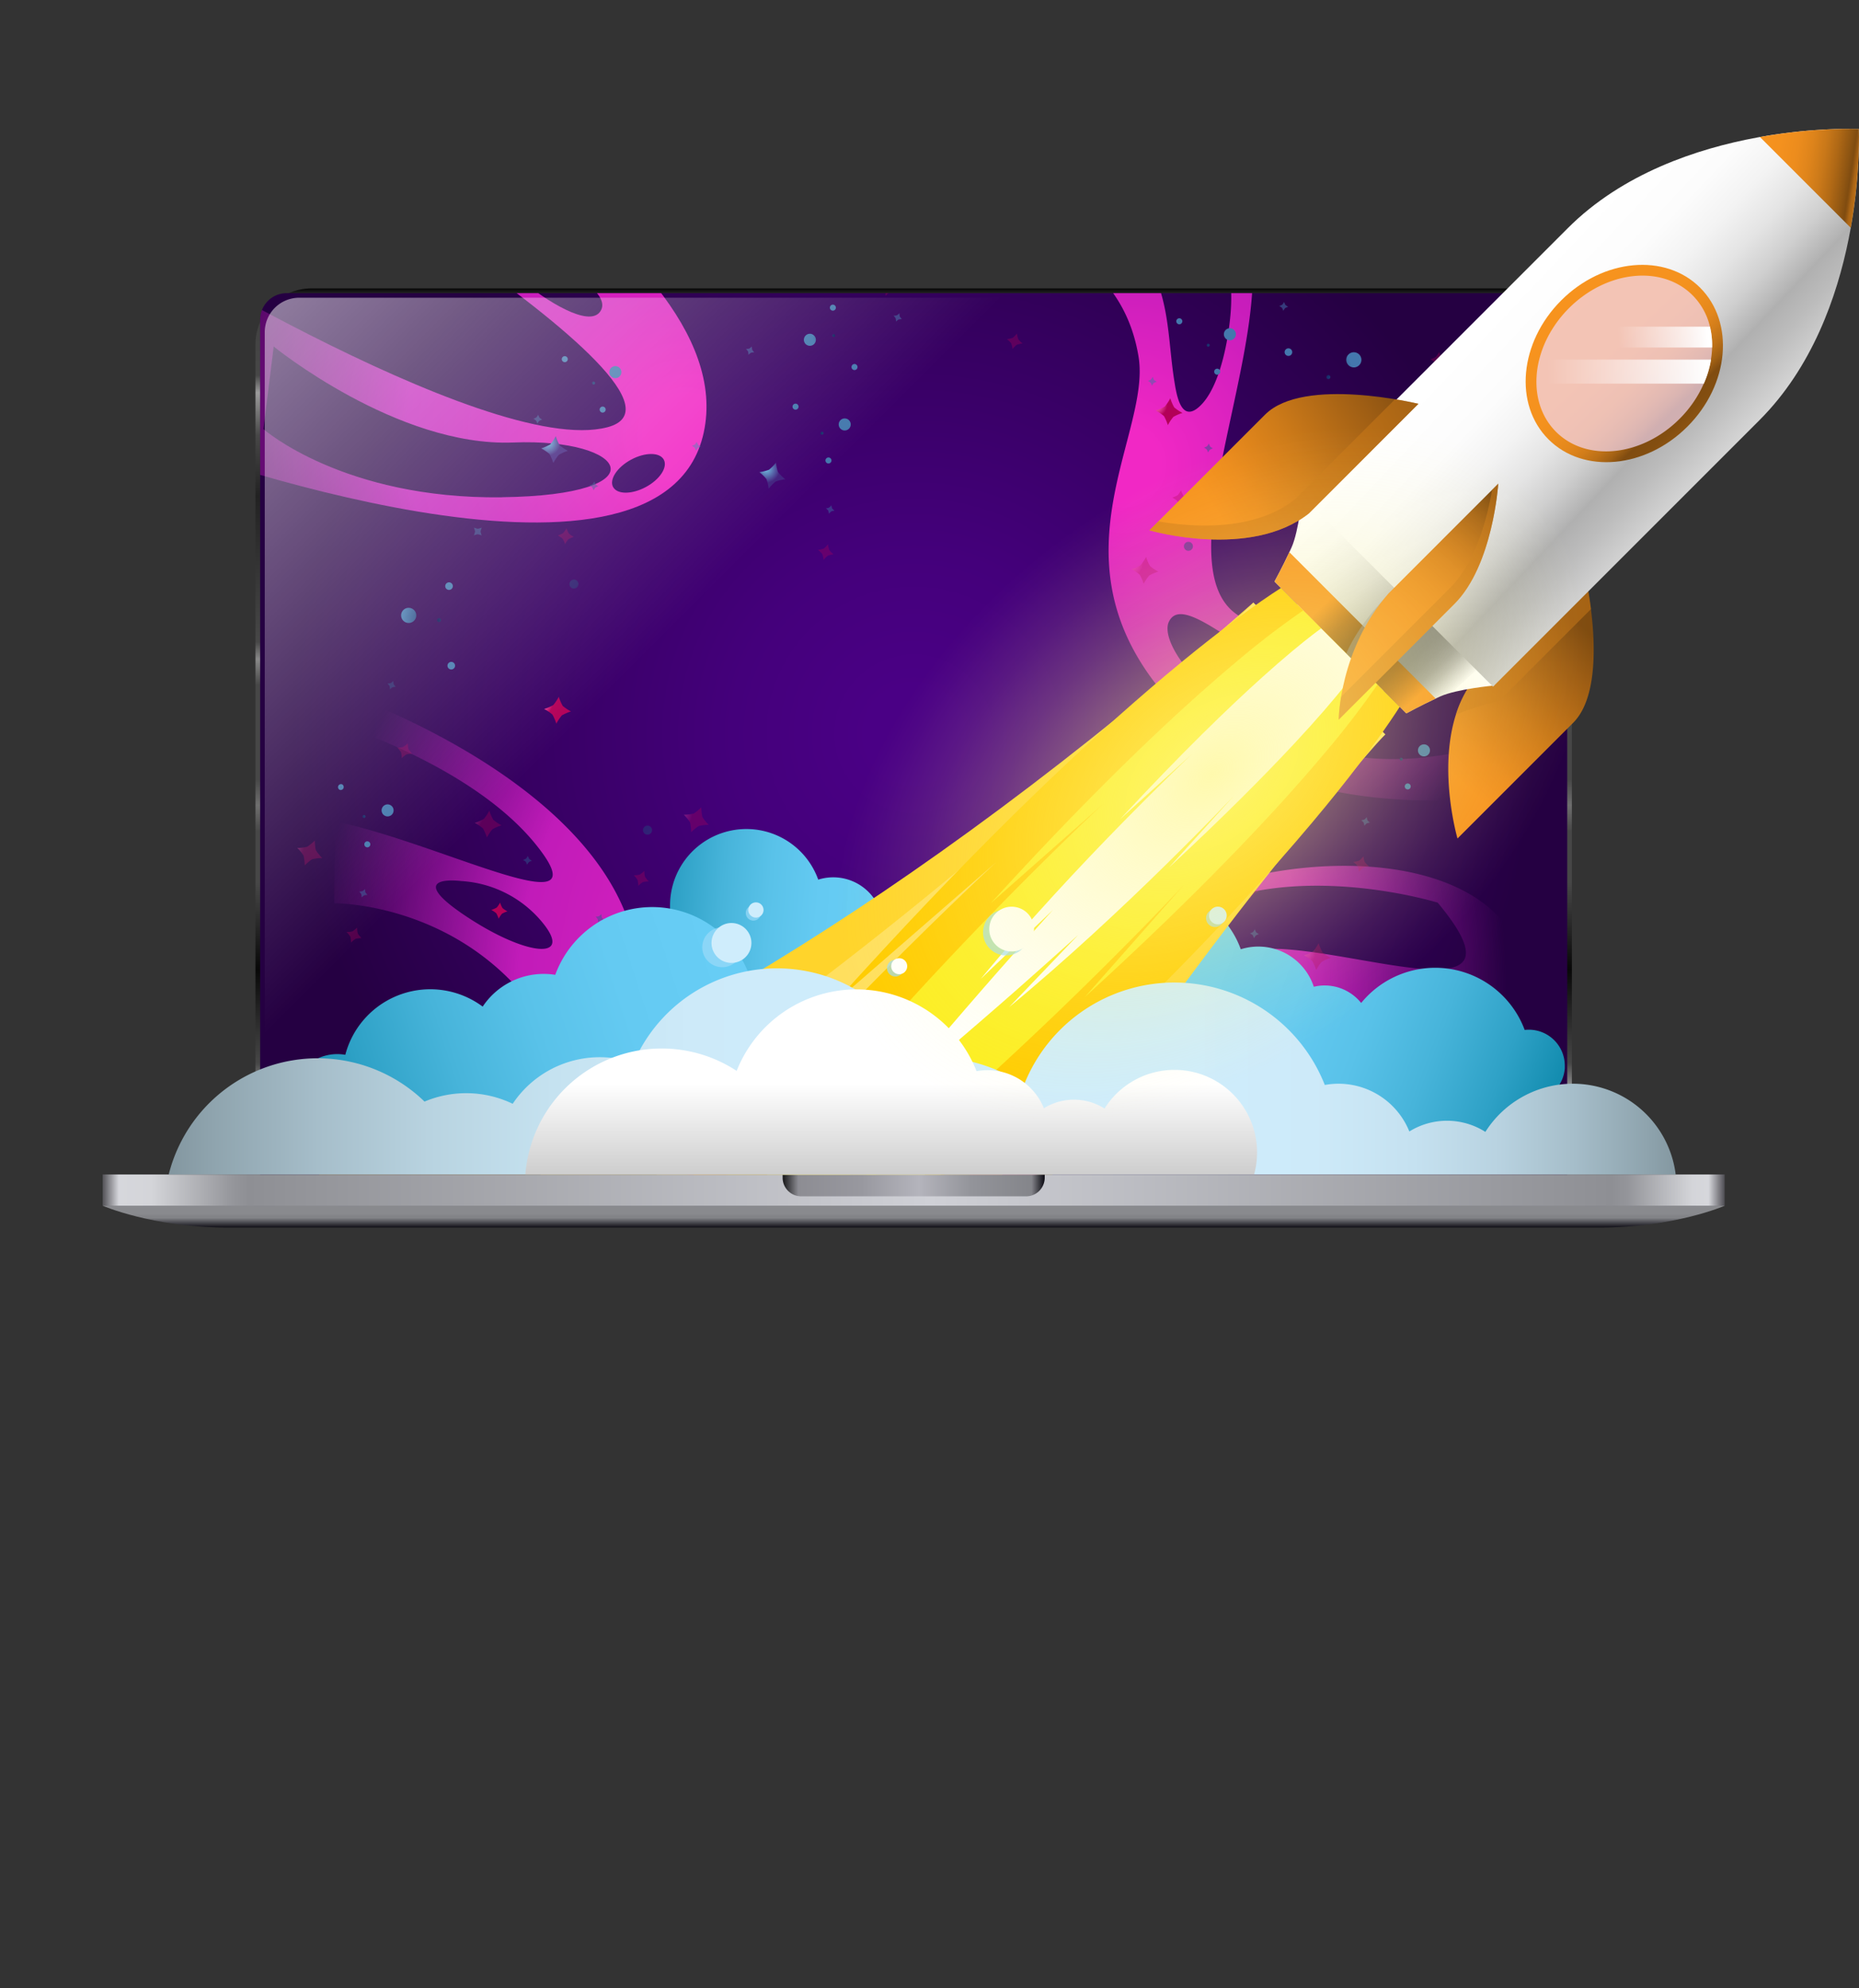 <svg xmlns="http://www.w3.org/2000/svg" xmlns:xlink="http://www.w3.org/1999/xlink" viewBox="0 0 945.43 1010.9"><rect x="0" y="0" width="945.43" height="1010.9" fill="#333333" stroke="none"/><defs><style>.cls-1,.cls-7{fill:none;}.cls-2{isolation:isolate;}.cls-3{fill:url(#linear-gradient);}.cls-4{fill:url(#linear-gradient-2);}.cls-5{fill:url(#linear-gradient-3);}.cls-6{fill:url(#linear-gradient-4);}.cls-7{stroke:#000;stroke-miterlimit:10;stroke-width:1.43px;}.cls-8{fill:url(#Degradado_sin_nombre_4);}.cls-9{clip-path:url(#clip-path);}.cls-10,.cls-11,.cls-12{mix-blend-mode:overlay;}.cls-10{fill:url(#Degradado_sin_nombre_12);}.cls-11{fill:url(#Degradado_sin_nombre_16);}.cls-12{fill:url(#Degradado_sin_nombre_12-2);}.cls-102,.cls-13,.cls-14,.cls-15,.cls-16,.cls-17,.cls-18,.cls-27,.cls-28,.cls-29,.cls-30,.cls-41,.cls-42,.cls-43,.cls-45,.cls-54,.cls-55,.cls-65,.cls-66,.cls-68,.cls-69,.cls-70,.cls-78,.cls-80,.cls-84,.cls-85,.cls-90,.cls-91{opacity:0.32;}.cls-100,.cls-101,.cls-102,.cls-104,.cls-105,.cls-106,.cls-107,.cls-108,.cls-109,.cls-127,.cls-13,.cls-138,.cls-14,.cls-15,.cls-16,.cls-17,.cls-18,.cls-19,.cls-20,.cls-21,.cls-22,.cls-23,.cls-24,.cls-25,.cls-26,.cls-27,.cls-28,.cls-29,.cls-30,.cls-31,.cls-32,.cls-33,.cls-34,.cls-35,.cls-36,.cls-37,.cls-38,.cls-39,.cls-40,.cls-41,.cls-42,.cls-43,.cls-44,.cls-45,.cls-46,.cls-47,.cls-48,.cls-49,.cls-50,.cls-51,.cls-52,.cls-53,.cls-54,.cls-55,.cls-56,.cls-57,.cls-58,.cls-59,.cls-60,.cls-61,.cls-62,.cls-63,.cls-64,.cls-65,.cls-66,.cls-67,.cls-68,.cls-69,.cls-70,.cls-71,.cls-72,.cls-73,.cls-74,.cls-75,.cls-76,.cls-77,.cls-78,.cls-79,.cls-80,.cls-81,.cls-82,.cls-83,.cls-84,.cls-85,.cls-86,.cls-87,.cls-88,.cls-89,.cls-90,.cls-91,.cls-93,.cls-94,.cls-95,.cls-96,.cls-97,.cls-98{mix-blend-mode:screen;}.cls-13{fill:url(#radial-gradient);}.cls-14{fill:url(#radial-gradient-2);}.cls-15{fill:url(#radial-gradient-3);}.cls-16{fill:url(#radial-gradient-4);}.cls-17{fill:url(#radial-gradient-5);}.cls-18{fill:url(#radial-gradient-6);}.cls-100,.cls-105,.cls-106,.cls-107,.cls-108,.cls-114,.cls-128,.cls-139,.cls-19,.cls-20,.cls-21,.cls-22,.cls-23,.cls-24,.cls-33,.cls-34,.cls-35,.cls-36,.cls-37,.cls-38,.cls-47,.cls-48,.cls-49,.cls-50,.cls-51,.cls-52,.cls-56,.cls-58,.cls-60,.cls-62,.cls-71,.cls-72,.cls-73,.cls-74,.cls-75,.cls-76,.cls-81,.cls-82,.cls-87,.cls-88,.cls-93,.cls-94,.cls-97{opacity:0.5;}.cls-19{fill:url(#radial-gradient-7);}.cls-20{fill:url(#radial-gradient-8);}.cls-21{fill:url(#radial-gradient-9);}.cls-22{fill:url(#radial-gradient-10);}.cls-23{fill:url(#radial-gradient-11);}.cls-24{fill:url(#radial-gradient-12);}.cls-25{fill:url(#radial-gradient-13);}.cls-26{fill:url(#radial-gradient-14);}.cls-27{fill:url(#radial-gradient-15);}.cls-28{fill:url(#radial-gradient-16);}.cls-29{fill:url(#radial-gradient-17);}.cls-30{fill:url(#radial-gradient-18);}.cls-31{fill:url(#radial-gradient-19);}.cls-32{fill:url(#radial-gradient-20);}.cls-33{fill:url(#radial-gradient-21);}.cls-34{fill:url(#radial-gradient-22);}.cls-35{fill:url(#radial-gradient-23);}.cls-36{fill:url(#radial-gradient-24);}.cls-37{fill:url(#radial-gradient-25);}.cls-38{fill:url(#radial-gradient-26);}.cls-39{fill:url(#radial-gradient-27);}.cls-40{fill:url(#radial-gradient-28);}.cls-41{fill:url(#radial-gradient-29);}.cls-42{fill:url(#radial-gradient-30);}.cls-43{fill:url(#radial-gradient-31);}.cls-44{fill:url(#radial-gradient-32);}.cls-45{fill:url(#radial-gradient-33);}.cls-46{fill:url(#radial-gradient-34);}.cls-47{fill:url(#radial-gradient-35);}.cls-48{fill:url(#radial-gradient-36);}.cls-49{fill:url(#radial-gradient-37);}.cls-50{fill:url(#radial-gradient-38);}.cls-51{fill:url(#radial-gradient-39);}.cls-52{fill:url(#radial-gradient-40);}.cls-53{fill:url(#radial-gradient-41);}.cls-54{fill:url(#radial-gradient-42);}.cls-55{fill:url(#radial-gradient-43);}.cls-56{fill:url(#radial-gradient-44);}.cls-57{fill:url(#radial-gradient-45);}.cls-58{fill:url(#radial-gradient-46);}.cls-59{fill:url(#radial-gradient-47);}.cls-60{fill:url(#radial-gradient-48);}.cls-61{fill:url(#radial-gradient-49);}.cls-62{fill:url(#radial-gradient-50);}.cls-63{fill:url(#radial-gradient-51);}.cls-64{fill:url(#radial-gradient-52);}.cls-65{fill:url(#radial-gradient-53);}.cls-66{fill:url(#radial-gradient-54);}.cls-67{fill:url(#radial-gradient-55);}.cls-68{fill:url(#radial-gradient-56);}.cls-69{fill:url(#radial-gradient-57);}.cls-70{fill:url(#radial-gradient-58);}.cls-71{fill:url(#radial-gradient-59);}.cls-72{fill:url(#radial-gradient-60);}.cls-73{fill:url(#radial-gradient-61);}.cls-74{fill:url(#radial-gradient-62);}.cls-75{fill:url(#radial-gradient-63);}.cls-76{fill:url(#radial-gradient-64);}.cls-77{fill:url(#radial-gradient-65);}.cls-78{fill:url(#radial-gradient-66);}.cls-79{fill:url(#radial-gradient-67);}.cls-80{fill:url(#radial-gradient-68);}.cls-81{fill:url(#radial-gradient-69);}.cls-82{fill:url(#radial-gradient-70);}.cls-83{fill:url(#radial-gradient-71);}.cls-84{fill:url(#radial-gradient-72);}.cls-85{fill:url(#radial-gradient-73);}.cls-86{fill:url(#radial-gradient-74);}.cls-87{fill:url(#radial-gradient-75);}.cls-88{fill:url(#radial-gradient-76);}.cls-89{fill:url(#radial-gradient-77);}.cls-90{fill:url(#radial-gradient-78);}.cls-91{fill:url(#radial-gradient-79);}.cls-92{fill:url(#radial-gradient-80);}.cls-93{fill:url(#radial-gradient-81);}.cls-94{fill:url(#radial-gradient-82);}.cls-95{fill:url(#radial-gradient-83);}.cls-96{fill:url(#radial-gradient-84);}.cls-97{fill:url(#radial-gradient-85);}.cls-98{fill:url(#radial-gradient-86);}.cls-99{fill:url(#radial-gradient-87);}.cls-100{fill:url(#radial-gradient-88);}.cls-101{fill:url(#radial-gradient-89);}.cls-102{fill:url(#radial-gradient-90);}.cls-103{fill:url(#radial-gradient-91);}.cls-104{fill:url(#radial-gradient-92);}.cls-105{fill:url(#radial-gradient-93);}.cls-106{fill:url(#radial-gradient-94);}.cls-107{fill:url(#radial-gradient-95);}.cls-108{fill:url(#radial-gradient-96);}.cls-109{fill:url(#radial-gradient-97);}.cls-110{clip-path:url(#clip-path-2);}.cls-111{fill:url(#Degradado_sin_nombre_99);}.cls-112{fill:url(#Degradado_sin_nombre_99-2);}.cls-113{fill:url(#Degradado_sin_nombre_51);}.cls-114{fill:#cc7b19;}.cls-114,.cls-128,.cls-136{mix-blend-mode:multiply;}.cls-115{fill:#ffd42b;}.cls-116{fill:#ffdf5e;}.cls-117{fill:#ffeea6;}.cls-118{fill:url(#Degradado_sin_nombre_27);}.cls-119{fill:#fc0;}.cls-120{fill:#fcee21;}.cls-121{fill:#fff;}.cls-122{fill:url(#Degradado_sin_nombre_40);}.cls-123{fill:url(#Degradado_sin_nombre_121);}.cls-124{fill:url(#Degradado_sin_nombre_122);}.cls-125{fill:url(#Degradado_sin_nombre_52);}.cls-126{fill:url(#Degradado_sin_nombre_45);}.cls-127{fill:#f3d9f5;}.cls-127,.cls-136{opacity:0.7;}.cls-128{fill:#999;}.cls-129{fill:url(#Degradado_sin_nombre_53);}.cls-130{fill:url(#Degradado_sin_nombre_44);}.cls-131{fill:url(#Degradado_sin_nombre_44-2);}.cls-132{fill:url(#Degradado_sin_nombre_99-3);}.cls-133{fill:url(#Degradado_sin_nombre_110);}.cls-134{fill:url(#Degradado_sin_nombre_109);}.cls-135{fill:url(#Degradado_sin_nombre_119);}.cls-136{fill:#9adbf8;}.cls-137{fill:#cfedfc;}.cls-138{opacity:0.71;fill:url(#Degradado_sin_nombre_87);}.cls-140{fill:url(#Degradado_sin_nombre_84);}</style><linearGradient id="linear-gradient" x1="412.48" y1="555.01" x2="412.48" y2="566.37" gradientUnits="userSpaceOnUse"><stop offset="0.36" stop-color="#898a8e"></stop><stop offset="0.5" stop-color="#818286"></stop><stop offset="0.54" stop-color="#838488"></stop><stop offset="1" stop-color="#090810"></stop></linearGradient><linearGradient id="linear-gradient-2" x1="464.67" y1="147.15" x2="464.67" y2="584.42" gradientUnits="userSpaceOnUse"><stop offset="0" stop-color="#0b0b0b"></stop><stop offset="0.01" stop-color="#3f3f3f"></stop><stop offset="0.1" stop-color="#474747"></stop><stop offset="0.12" stop-color="#9c9c9c"></stop><stop offset="0.17" stop-color="#474747"></stop><stop offset="0.24" stop-color="#222"></stop><stop offset="0.41" stop-color="#474747"></stop><stop offset="0.43" stop-color="#898989"></stop><stop offset="0.46" stop-color="#474747"></stop><stop offset="0.57" stop-color="#474747"></stop><stop offset="0.6" stop-color="#6f6f6f"></stop><stop offset="0.63" stop-color="#474747"></stop><stop offset="0.69" stop-color="#474747"></stop><stop offset="0.79" stop-color="#080808"></stop><stop offset="0.9" stop-color="#474747"></stop><stop offset="0.93" stop-color="#989898"></stop><stop offset="0.96" stop-color="#474747"></stop></linearGradient><linearGradient id="linear-gradient-3" x1="52.18" y1="605.13" x2="877.15" y2="605.13" gradientUnits="userSpaceOnUse"><stop offset="0" stop-color="#535257"></stop><stop offset="0.01" stop-color="#d6d7dc"></stop><stop offset="0.03" stop-color="#d4d5d9"></stop><stop offset="0.08" stop-color="#95969b"></stop><stop offset="0.09" stop-color="#8e8f94"></stop><stop offset="0.51" stop-color="#cfd0d6"></stop><stop offset="0.93" stop-color="#8e8f94"></stop><stop offset="0.94" stop-color="#94959a"></stop><stop offset="0.98" stop-color="#d4d5d9"></stop><stop offset="0.99" stop-color="#d6d7dc"></stop><stop offset="1" stop-color="#4e4d53"></stop></linearGradient><linearGradient id="linear-gradient-4" x1="398.03" y1="602.75" x2="531.3" y2="602.75" gradientUnits="userSpaceOnUse"><stop offset="0" stop-color="#161618"></stop><stop offset="0.06" stop-color="#8d8d93"></stop><stop offset="0.3" stop-color="#98989f"></stop><stop offset="0.52" stop-color="#b4b4bc"></stop><stop offset="0.72" stop-color="#93949a"></stop><stop offset="0.95" stop-color="#84858a"></stop><stop offset="1" stop-color="#090810"></stop></linearGradient><radialGradient id="Degradado_sin_nombre_4" cx="412.48" cy="315.03" r="329.09" gradientUnits="userSpaceOnUse"><stop offset="0.07" stop-color="#4a0085"></stop><stop offset="0.28" stop-color="#44007b"></stop><stop offset="0.64" stop-color="#35005f"></stop><stop offset="0.96" stop-color="#250042"></stop></radialGradient><clipPath id="clip-path" transform="translate(52.18 58.07)"><path class="cls-1" d="M80.12,539.12V104.43A13.49,13.49,0,0,1,93.6,91H731.36a13.49,13.49,0,0,1,13.49,13.48V539.12Z"></path></clipPath><radialGradient id="Degradado_sin_nombre_12" cx="575.7" cy="237.82" r="235.58" gradientTransform="translate(-91.92 56.98) rotate(-11.23)" gradientUnits="userSpaceOnUse"><stop offset="0.08" stop-color="#f128c5"></stop><stop offset="0.16" stop-color="#e725c2"></stop><stop offset="0.39" stop-color="#cb1ebc"></stop><stop offset="0.53" stop-color="#c11bb9"></stop><stop offset="1" stop-color="#c11bb9" stop-opacity="0"></stop></radialGradient><radialGradient id="Degradado_sin_nombre_16" cx="411.19" cy="444.82" r="302.75" gradientUnits="userSpaceOnUse"><stop offset="0.08" stop-color="#f128c5"></stop><stop offset="0.66" stop-color="#c11bb9"></stop><stop offset="1" stop-color="#c11bb9" stop-opacity="0"></stop></radialGradient><radialGradient id="Degradado_sin_nombre_12-2" cx="-263.64" cy="87.34" r="268.39" gradientTransform="translate(533.73 18.7) rotate(-13.18)" xlink:href="#Degradado_sin_nombre_12"></radialGradient><radialGradient id="radial-gradient" cx="1910.62" cy="711.35" r="4.12" gradientTransform="matrix(-0.93, -0.38, -0.38, 0.93, 2191.51, 384.6)" gradientUnits="userSpaceOnUse"><stop offset="0.06" stop-color="#e47e99"></stop><stop offset="0.53" stop-color="#e43d99"></stop><stop offset="0.99" stop-color="#b30058"></stop></radialGradient><radialGradient id="radial-gradient-2" cx="1899.18" cy="807.9" r="4.12" xlink:href="#radial-gradient"></radialGradient><radialGradient id="radial-gradient-3" cx="1774.74" cy="726.15" r="4.12" xlink:href="#radial-gradient"></radialGradient><radialGradient id="radial-gradient-4" cx="1765.11" cy="769.47" r="6.86" xlink:href="#radial-gradient"></radialGradient><radialGradient id="radial-gradient-5" cx="1760.08" cy="688.02" r="6.86" xlink:href="#radial-gradient"></radialGradient><radialGradient id="radial-gradient-6" cx="1935.79" cy="777.7" r="6.86" xlink:href="#radial-gradient"></radialGradient><radialGradient id="radial-gradient-7" cx="-955.93" cy="-50.56" r="179.56" gradientTransform="matrix(0.93, 0.38, 0.38, -0.93, 1138.56, 616.19)" gradientUnits="userSpaceOnUse"><stop offset="0.06" stop-color="#0a1656"></stop><stop offset="0.89" stop-color="#4478ad"></stop></radialGradient><radialGradient id="radial-gradient-8" cx="-955.93" cy="-50.56" r="179.55" xlink:href="#radial-gradient-7"></radialGradient><radialGradient id="radial-gradient-9" cx="-955.93" cy="-50.56" r="179.55" xlink:href="#radial-gradient-7"></radialGradient><radialGradient id="radial-gradient-10" cx="-955.93" cy="-50.56" r="179.56" xlink:href="#radial-gradient-7"></radialGradient><radialGradient id="radial-gradient-11" cx="-955.93" cy="-50.56" r="179.55" xlink:href="#radial-gradient-7"></radialGradient><radialGradient id="radial-gradient-12" cx="-955.93" cy="-50.56" r="179.56" xlink:href="#radial-gradient-7"></radialGradient><radialGradient id="radial-gradient-13" cx="-1328.71" cy="751.68" r="14.09" gradientTransform="translate(1644.03 161.91) rotate(22.13)" xlink:href="#radial-gradient-7"></radialGradient><radialGradient id="radial-gradient-14" cx="-1189" cy="803.84" r="14.45" gradientTransform="translate(1644.03 161.91) rotate(22.13)" xlink:href="#radial-gradient-7"></radialGradient><radialGradient id="radial-gradient-15" cx="1916.81" cy="340.04" r="4.12" xlink:href="#radial-gradient"></radialGradient><radialGradient id="radial-gradient-16" cx="1905.37" cy="436.59" r="4.12" xlink:href="#radial-gradient"></radialGradient><radialGradient id="radial-gradient-17" cx="1780.92" cy="354.83" r="4.12" xlink:href="#radial-gradient"></radialGradient><radialGradient id="radial-gradient-18" cx="1771.3" cy="398.15" r="6.86" xlink:href="#radial-gradient"></radialGradient><radialGradient id="radial-gradient-19" cx="1766.26" cy="316.7" r="6.86" xlink:href="#radial-gradient"></radialGradient><radialGradient id="radial-gradient-20" cx="1941.97" cy="406.39" r="6.86" xlink:href="#radial-gradient"></radialGradient><radialGradient id="radial-gradient-21" cx="-962.11" cy="320.75" r="179.55" xlink:href="#radial-gradient-7"></radialGradient><radialGradient id="radial-gradient-22" cx="-962.11" cy="320.75" r="179.55" xlink:href="#radial-gradient-7"></radialGradient><radialGradient id="radial-gradient-23" cx="-962.11" cy="320.75" r="179.55" xlink:href="#radial-gradient-7"></radialGradient><radialGradient id="radial-gradient-24" cx="-962.11" cy="320.76" r="179.55" xlink:href="#radial-gradient-7"></radialGradient><radialGradient id="radial-gradient-25" cx="-962.11" cy="320.76" r="179.55" xlink:href="#radial-gradient-7"></radialGradient><radialGradient id="radial-gradient-26" cx="-962.11" cy="320.75" r="179.55" xlink:href="#radial-gradient-7"></radialGradient><radialGradient id="radial-gradient-27" cx="-1334.9" cy="380.36" r="14.09" gradientTransform="translate(1644.03 161.91) rotate(22.13)" xlink:href="#radial-gradient-7"></radialGradient><radialGradient id="radial-gradient-28" cx="-1195.18" cy="432.52" r="14.45" gradientTransform="translate(1644.03 161.91) rotate(22.13)" xlink:href="#radial-gradient-7"></radialGradient><radialGradient id="radial-gradient-29" cx="1459.36" cy="418.27" r="3.94" xlink:href="#radial-gradient"></radialGradient><radialGradient id="radial-gradient-30" cx="1498.53" cy="329.29" r="3.94" xlink:href="#radial-gradient"></radialGradient><radialGradient id="radial-gradient-31" cx="1593.63" cy="443.86" r="3.94" xlink:href="#radial-gradient"></radialGradient><radialGradient id="radial-gradient-32" cx="1615.5" cy="405.25" r="6.56" xlink:href="#radial-gradient"></radialGradient><radialGradient id="radial-gradient-33" cx="1596.5" cy="484.61" r="6.56" xlink:href="#radial-gradient"></radialGradient><radialGradient id="radial-gradient-34" cx="1454.69" cy="347.46" r="6.56" xlink:href="#radial-gradient"></radialGradient><radialGradient id="radial-gradient-35" cx="1797.03" cy="455.38" r="179.55" gradientTransform="matrix(-1, -0.09, -0.09, 1, 2441.92, -27.21)" xlink:href="#radial-gradient-7"></radialGradient><radialGradient id="radial-gradient-36" cx="1797.03" cy="455.37" r="179.55" gradientTransform="matrix(-1, -0.09, -0.09, 1, 2441.92, -27.21)" xlink:href="#radial-gradient-7"></radialGradient><radialGradient id="radial-gradient-37" cx="1797.03" cy="455.38" r="179.55" gradientTransform="matrix(-1, -0.09, -0.09, 1, 2441.92, -27.21)" xlink:href="#radial-gradient-7"></radialGradient><radialGradient id="radial-gradient-38" cx="1797.03" cy="455.38" r="179.55" gradientTransform="matrix(-1, -0.09, -0.09, 1, 2441.92, -27.21)" xlink:href="#radial-gradient-7"></radialGradient><radialGradient id="radial-gradient-39" cx="1797.03" cy="455.38" r="179.55" gradientTransform="matrix(-1, -0.09, -0.09, 1, 2441.92, -27.21)" xlink:href="#radial-gradient-7"></radialGradient><radialGradient id="radial-gradient-40" cx="1797.03" cy="455.38" r="179.55" gradientTransform="matrix(-1, -0.09, -0.09, 1, 2441.92, -27.21)" xlink:href="#radial-gradient-7"></radialGradient><radialGradient id="radial-gradient-41" cx="-869.18" cy="380.03" r="14.21" gradientTransform="translate(1644.03 161.91) rotate(22.13)" xlink:href="#radial-gradient-7"></radialGradient><radialGradient id="radial-gradient-42" cx="1649.38" cy="336.5" r="3.74" xlink:href="#radial-gradient"></radialGradient><radialGradient id="radial-gradient-43" cx="1720.17" cy="341.32" r="6.24" xlink:href="#radial-gradient"></radialGradient><radialGradient id="radial-gradient-44" cx="448" cy="-730.13" r="179.56" gradientTransform="matrix(0.04, 1, 1, -0.04, 1298.91, -340.68)" xlink:href="#radial-gradient-7"></radialGradient><radialGradient id="radial-gradient-45" cx="-1094.38" cy="342.95" r="14.55" gradientTransform="translate(1644.03 161.91) rotate(22.13)" xlink:href="#radial-gradient-7"></radialGradient><radialGradient id="radial-gradient-46" cx="-574.44" cy="798.05" r="226.53" gradientTransform="matrix(1, 0.04, 0.04, -1, 1261.96, 846.6)" xlink:href="#radial-gradient-7"></radialGradient><radialGradient id="radial-gradient-47" cx="-961.09" cy="356.88" r="18.11" gradientTransform="translate(1644.03 161.91) rotate(22.13)" xlink:href="#radial-gradient-7"></radialGradient><radialGradient id="radial-gradient-48" cx="1325.91" cy="1235.74" r="226.53" gradientTransform="matrix(-0.7, -0.71, -0.71, 0.7, 1837.83, 343.79)" xlink:href="#radial-gradient-7"></radialGradient><radialGradient id="radial-gradient-49" cx="-1329.79" cy="643.87" r="19.14" gradientTransform="translate(1644.03 161.91) rotate(22.13)" xlink:href="#radial-gradient-7"></radialGradient><radialGradient id="radial-gradient-50" cx="-590.13" cy="-664" r="226.51" gradientTransform="matrix(0.53, 0.85, 0.85, -0.53, 1378.05, 192.37)" xlink:href="#radial-gradient-7"></radialGradient><radialGradient id="radial-gradient-51" cx="-1237.43" cy="359.99" r="18.99" gradientTransform="translate(1644.03 161.91) rotate(22.13)" xlink:href="#radial-gradient-7"></radialGradient><radialGradient id="radial-gradient-52" cx="-1023.06" cy="366.37" r="13.98" gradientTransform="translate(1644.03 161.91) rotate(22.13)" xlink:href="#radial-gradient-7"></radialGradient><radialGradient id="radial-gradient-53" cx="1445.9" cy="704.28" r="3.94" xlink:href="#radial-gradient"></radialGradient><radialGradient id="radial-gradient-54" cx="1485.07" cy="615.29" r="3.94" xlink:href="#radial-gradient"></radialGradient><radialGradient id="radial-gradient-55" cx="1835.42" cy="768.56" r="3.94" xlink:href="#radial-gradient"></radialGradient><radialGradient id="radial-gradient-56" cx="1857.29" cy="729.95" r="6.56" xlink:href="#radial-gradient"></radialGradient><radialGradient id="radial-gradient-57" cx="1583.04" cy="770.61" r="6.56" xlink:href="#radial-gradient"></radialGradient><radialGradient id="radial-gradient-58" cx="1441.23" cy="633.47" r="6.56" xlink:href="#radial-gradient"></radialGradient><radialGradient id="radial-gradient-59" cx="1867.79" cy="732.82" r="179.55" gradientTransform="matrix(-1, -0.09, -0.09, 1, 2441.92, -27.21)" xlink:href="#radial-gradient-7"></radialGradient><radialGradient id="radial-gradient-60" cx="1761.17" cy="697.41" r="179.55" gradientTransform="matrix(-1, -0.09, -0.09, 1, 2441.92, -27.21)" xlink:href="#radial-gradient-7"></radialGradient><radialGradient id="radial-gradient-61" cx="1867.79" cy="732.81" r="179.55" gradientTransform="matrix(-1, -0.09, -0.09, 1, 2441.92, -27.21)" xlink:href="#radial-gradient-7"></radialGradient><radialGradient id="radial-gradient-62" cx="2123.2" cy="695.2" r="179.55" gradientTransform="matrix(-1, -0.09, -0.09, 1, 2441.92, -27.21)" xlink:href="#radial-gradient-7"></radialGradient><radialGradient id="radial-gradient-63" cx="1867.79" cy="732.82" r="179.56" gradientTransform="matrix(-1, -0.09, -0.09, 1, 2441.92, -27.21)" xlink:href="#radial-gradient-7"></radialGradient><radialGradient id="radial-gradient-64" cx="1867.79" cy="732.82" r="179.55" gradientTransform="matrix(-1, -0.09, -0.09, 1, 2441.92, -27.21)" xlink:href="#radial-gradient-7"></radialGradient><radialGradient id="radial-gradient-65" cx="-951.36" cy="546.94" r="14.21" gradientTransform="translate(1644.03 161.91) rotate(22.13)" xlink:href="#radial-gradient-7"></radialGradient><radialGradient id="radial-gradient-66" cx="1669.54" cy="738.15" r="4.09" xlink:href="#radial-gradient"></radialGradient><radialGradient id="radial-gradient-67" cx="1647.05" cy="832.74" r="4.09" xlink:href="#radial-gradient"></radialGradient><radialGradient id="radial-gradient-68" cx="1686.89" cy="806.96" r="6.82" xlink:href="#radial-gradient"></radialGradient><radialGradient id="radial-gradient-69" cx="-407.3" cy="664.93" r="179.56" gradientTransform="matrix(0.96, 0.27, 0.27, -0.96, 658.85, 1159.03)" xlink:href="#radial-gradient-7"></radialGradient><radialGradient id="radial-gradient-70" cx="-407.3" cy="664.93" r="179.56" gradientTransform="matrix(0.96, 0.27, 0.27, -0.96, 658.85, 1159.03)" xlink:href="#radial-gradient-7"></radialGradient><radialGradient id="radial-gradient-71" cx="-1084.06" cy="778.25" r="14.04" gradientTransform="translate(1644.03 161.91) rotate(22.13)" xlink:href="#radial-gradient-7"></radialGradient><radialGradient id="radial-gradient-72" cx="1437.49" cy="485.09" r="4.09" xlink:href="#radial-gradient"></radialGradient><radialGradient id="radial-gradient-73" cx="1438.33" cy="581.5" r="4.09" xlink:href="#radial-gradient"></radialGradient><radialGradient id="radial-gradient-74" cx="1478.17" cy="555.72" r="6.82" xlink:href="#radial-gradient"></radialGradient><radialGradient id="radial-gradient-75" cx="-171.02" cy="890.46" r="179.56" gradientTransform="matrix(0.96, 0.27, 0.27, -0.96, 658.85, 1159.03)" xlink:href="#radial-gradient-7"></radialGradient><radialGradient id="radial-gradient-76" cx="-171.01" cy="890.46" r="179.56" gradientTransform="matrix(0.96, 0.27, 0.27, -0.96, 658.85, 1159.03)" xlink:href="#radial-gradient-7"></radialGradient><radialGradient id="radial-gradient-77" cx="-852.02" cy="525.19" r="14.04" gradientTransform="translate(1644.03 161.91) rotate(22.13)" xlink:href="#radial-gradient-7"></radialGradient><radialGradient id="radial-gradient-78" cx="1701.72" cy="401.65" r="4.09" xlink:href="#radial-gradient"></radialGradient><radialGradient id="radial-gradient-79" cx="1750.33" cy="537.15" r="4.09" xlink:href="#radial-gradient"></radialGradient><radialGradient id="radial-gradient-80" cx="-902.07" cy="99.88" r="6.82" gradientTransform="matrix(0.93, 0.38, 0.38, -0.93, 1138.56, 616.19)" gradientUnits="userSpaceOnUse"><stop offset="0.06" stop-color="#66b0d8"></stop><stop offset="1" stop-color="#3f1f7d"></stop></radialGradient><radialGradient id="radial-gradient-81" cx="-400.5" cy="1002.92" r="179.56" gradientTransform="matrix(0.96, 0.27, 0.27, -0.96, 658.85, 1159.03)" xlink:href="#radial-gradient-7"></radialGradient><radialGradient id="radial-gradient-82" cx="-475.83" cy="970.46" r="179.56" gradientTransform="matrix(0.96, 0.27, 0.27, -0.96, 658.85, 1159.03)" xlink:href="#radial-gradient-7"></radialGradient><radialGradient id="radial-gradient-83" cx="-1187.34" cy="482.66" r="14.04" gradientTransform="translate(1644.03 161.91) rotate(22.13)" xlink:href="#radial-gradient-7"></radialGradient><radialGradient id="radial-gradient-84" cx="-917.99" cy="587.34" r="13.98" gradientTransform="translate(1644.03 161.91) rotate(22.13)" xlink:href="#radial-gradient-7"></radialGradient><radialGradient id="radial-gradient-85" cx="1830.56" cy="913.29" r="179.55" gradientTransform="matrix(-1, -0.09, -0.09, 1, 2441.92, -27.21)" xlink:href="#radial-gradient-7"></radialGradient><radialGradient id="radial-gradient-86" cx="1441.57" cy="808.24" r="4.09" xlink:href="#radial-gradient"></radialGradient><radialGradient id="radial-gradient-87" cx="-593.31" cy="-171.2" r="6.82" xlink:href="#radial-gradient-80"></radialGradient><radialGradient id="radial-gradient-88" cx="-200.35" cy="665.6" r="179.56" gradientTransform="matrix(0.96, 0.27, 0.27, -0.96, 658.85, 1159.03)" xlink:href="#radial-gradient-7"></radialGradient><radialGradient id="radial-gradient-89" cx="-921.23" cy="814.07" r="13.98" gradientTransform="translate(1644.03 161.91) rotate(22.13)" xlink:href="#radial-gradient-7"></radialGradient><radialGradient id="radial-gradient-90" cx="1875.87" cy="579.45" r="3.94" xlink:href="#radial-gradient"></radialGradient><radialGradient id="radial-gradient-91" cx="-1009.65" cy="70.41" r="6.56" xlink:href="#radial-gradient-80"></radialGradient><radialGradient id="radial-gradient-92" cx="1846.41" cy="663.02" r="6.56" xlink:href="#radial-gradient"></radialGradient><radialGradient id="radial-gradient-93" cx="2106.58" cy="502.52" r="179.55" gradientTransform="matrix(-1, -0.09, -0.09, 1, 2441.92, -27.21)" xlink:href="#radial-gradient-7"></radialGradient><radialGradient id="radial-gradient-94" cx="2088.19" cy="552.92" r="179.55" gradientTransform="matrix(-1, -0.09, -0.09, 1, 2441.92, -27.21)" xlink:href="#radial-gradient-7"></radialGradient><radialGradient id="radial-gradient-95" cx="2106.59" cy="502.52" r="179.55" gradientTransform="matrix(-1, -0.09, -0.09, 1, 2441.92, -27.21)" xlink:href="#radial-gradient-7"></radialGradient><radialGradient id="radial-gradient-96" cx="2106.58" cy="502.52" r="179.55" gradientTransform="matrix(-1, -0.09, -0.09, 1, 2441.92, -27.21)" xlink:href="#radial-gradient-7"></radialGradient><radialGradient id="radial-gradient-97" cx="-1305.29" cy="501.97" r="13.98" gradientTransform="translate(1644.03 161.91) rotate(22.13)" xlink:href="#radial-gradient-7"></radialGradient><clipPath id="clip-path-2" transform="translate(52.18 58.07)"><rect class="cls-1" width="900" height="539.12"></rect></clipPath><linearGradient id="Degradado_sin_nombre_99" x1="391.68" y1="418.78" x2="271.68" y2="408.89" gradientUnits="userSpaceOnUse"><stop offset="0" stop-color="#67cdf5"></stop><stop offset="0.24" stop-color="#64caf2"></stop><stop offset="0.45" stop-color="#59c2e9"></stop><stop offset="0.65" stop-color="#47b4da"></stop><stop offset="0.85" stop-color="#2ea1c6"></stop><stop offset="1" stop-color="#148db0"></stop></linearGradient><linearGradient id="Degradado_sin_nombre_99-2" x1="553.5" y1="463.29" x2="726.44" y2="527.53" xlink:href="#Degradado_sin_nombre_99"></linearGradient><linearGradient id="Degradado_sin_nombre_51" x1="688.12" y1="337.37" x2="754.68" y2="262.4" gradientUnits="userSpaceOnUse"><stop offset="0" stop-color="#f7931e"></stop><stop offset="0.16" stop-color="#ec8c1d"></stop><stop offset="0.43" stop-color="#ce7b19"></stop><stop offset="0.79" stop-color="#9f5e14"></stop><stop offset="1" stop-color="#804c10"></stop></linearGradient><linearGradient id="Degradado_sin_nombre_27" x1="607.84" y1="213.28" x2="684.34" y2="295.9" gradientUnits="userSpaceOnUse"><stop offset="0" stop-color="#fff"></stop><stop offset="0.13" stop-color="#fbfbfb"></stop><stop offset="0.26" stop-color="#f0f0f0"></stop><stop offset="0.38" stop-color="#dedede"></stop><stop offset="0.49" stop-color="#c3c3c3"></stop><stop offset="0.61" stop-color="#a2a2a2"></stop><stop offset="0.7" stop-color="gray"></stop><stop offset="0.77" stop-color="#838383"></stop><stop offset="0.82" stop-color="#8d8d8d"></stop><stop offset="0.87" stop-color="#9e9e9e"></stop><stop offset="0.91" stop-color="#b6b6b6"></stop><stop offset="0.95" stop-color="#d5d5d5"></stop><stop offset="1" stop-color="#fafafa"></stop><stop offset="1" stop-color="#fff"></stop></linearGradient><linearGradient id="Degradado_sin_nombre_40" x1="602.05" y1="229.77" x2="665.93" y2="298.62" gradientUnits="userSpaceOnUse"><stop offset="0.29" stop-color="#f7931e"></stop><stop offset="0.33" stop-color="#e6891c"></stop><stop offset="0.44" stop-color="#af6816"></stop><stop offset="0.53" stop-color="#8d5412"></stop><stop offset="0.58" stop-color="#804c10"></stop><stop offset="0.67" stop-color="#834e10"></stop><stop offset="0.75" stop-color="#8d5412"></stop><stop offset="0.82" stop-color="#9e5e14"></stop><stop offset="0.88" stop-color="#b66c16"></stop><stop offset="0.94" stop-color="#d47e1a"></stop><stop offset="1" stop-color="#f7931e"></stop></linearGradient><linearGradient id="Degradado_sin_nombre_121" x1="727.2" y1="80.4" x2="846.43" y2="193.01" gradientUnits="userSpaceOnUse"><stop offset="0" stop-color="#fff"></stop><stop offset="0.19" stop-color="#fcfcfc"></stop><stop offset="0.31" stop-color="#f3f3f3"></stop><stop offset="0.42" stop-color="#e4e4e4"></stop><stop offset="0.52" stop-color="#cfcfcf"></stop><stop offset="0.61" stop-color="#b4b4b4"></stop><stop offset="0.62" stop-color="#b0b0b0"></stop><stop offset="0.7" stop-color="#bcbcbc"></stop><stop offset="0.86" stop-color="#dcdcdc"></stop><stop offset="1" stop-color="#fff"></stop></linearGradient><linearGradient id="Degradado_sin_nombre_122" x1="836.13" y1="24.55" x2="912.36" y2="35.75" gradientUnits="userSpaceOnUse"><stop offset="0" stop-color="#f7931e"></stop><stop offset="0.2" stop-color="#f4911e"></stop><stop offset="0.32" stop-color="#ec8c1d"></stop><stop offset="0.41" stop-color="#de841b"></stop><stop offset="0.5" stop-color="#c97819"></stop><stop offset="0.58" stop-color="#af6815"></stop><stop offset="0.66" stop-color="#8e5512"></stop><stop offset="0.69" stop-color="#804c10"></stop><stop offset="0.7" stop-color="#8b5211"></stop><stop offset="0.72" stop-color="#ac6615"></stop><stop offset="0.76" stop-color="#c77718"></stop><stop offset="0.79" stop-color="#dd831b"></stop><stop offset="0.83" stop-color="#eb8c1d"></stop><stop offset="0.87" stop-color="#f4911e"></stop><stop offset="0.94" stop-color="#f7931e"></stop></linearGradient><linearGradient id="Degradado_sin_nombre_52" x1="542.75" y1="216.15" x2="663.62" y2="138.12" gradientUnits="userSpaceOnUse"><stop offset="0.19" stop-color="#f7931e"></stop><stop offset="0.32" stop-color="#ec8c1d"></stop><stop offset="0.54" stop-color="#ce7b19"></stop><stop offset="0.83" stop-color="#9f5e14"></stop><stop offset="1" stop-color="#804c10"></stop></linearGradient><linearGradient id="Degradado_sin_nombre_45" x1="743.76" y1="95.4" x2="817.71" y2="172.41" gradientTransform="translate(316.3 -510.09) rotate(45)" gradientUnits="userSpaceOnUse"><stop offset="0" stop-color="#f7931e"></stop><stop offset="0.32" stop-color="#f5921e"></stop><stop offset="0.43" stop-color="#ee8e1d"></stop><stop offset="0.52" stop-color="#e3871c"></stop><stop offset="0.58" stop-color="#d27d1a"></stop><stop offset="0.64" stop-color="#bc7017"></stop><stop offset="0.69" stop-color="#a16014"></stop><stop offset="0.73" stop-color="#824d10"></stop><stop offset="0.73" stop-color="#804c10"></stop><stop offset="0.79" stop-color="#834e10"></stop><stop offset="0.84" stop-color="#8d5412"></stop><stop offset="0.88" stop-color="#9e5e14"></stop><stop offset="0.93" stop-color="#b66c16"></stop><stop offset="0.96" stop-color="#d47e1a"></stop><stop offset="1" stop-color="#f7931e"></stop></linearGradient><linearGradient id="Degradado_sin_nombre_53" x1="627.59" y1="301.23" x2="710.21" y2="196.42" gradientUnits="userSpaceOnUse"><stop offset="0.24" stop-color="#f7931e"></stop><stop offset="0.44" stop-color="#f4911e"></stop><stop offset="0.57" stop-color="#eb8c1d"></stop><stop offset="0.69" stop-color="#dc831b"></stop><stop offset="0.79" stop-color="#c77618"></stop><stop offset="0.89" stop-color="#ab6615"></stop><stop offset="0.98" stop-color="#895211"></stop><stop offset="1" stop-color="#804c10"></stop></linearGradient><linearGradient id="Degradado_sin_nombre_44" x1="816.7" y1="111.62" x2="770.8" y2="115.06" gradientUnits="userSpaceOnUse"><stop offset="0" stop-color="#fff"></stop><stop offset="1" stop-color="#fff" stop-opacity="0"></stop></linearGradient><linearGradient id="Degradado_sin_nombre_44-2" x1="816.05" y1="130.65" x2="734.57" y2="131.03" xlink:href="#Degradado_sin_nombre_44"></linearGradient><linearGradient id="Degradado_sin_nombre_99-3" x1="319.8" y1="442.72" x2="104.51" y2="512.61" xlink:href="#Degradado_sin_nombre_99"></linearGradient><linearGradient id="Degradado_sin_nombre_110" x1="399.57" y1="492.09" x2="28.42" y2="492.09" gradientUnits="userSpaceOnUse"><stop offset="0" stop-color="#cfedfc"></stop><stop offset="0.27" stop-color="#cdeaf9"></stop><stop offset="0.46" stop-color="#c5e2f0"></stop><stop offset="0.63" stop-color="#b8d3e0"></stop><stop offset="0.78" stop-color="#a6beca"></stop><stop offset="0.93" stop-color="#8ea3ad"></stop><stop offset="1" stop-color="#80939c"></stop></linearGradient><linearGradient id="Degradado_sin_nombre_109" x1="549.22" y1="500.5" x2="805.34" y2="500.5" gradientUnits="userSpaceOnUse"><stop offset="0" stop-color="#cfedfc"></stop><stop offset="0.26" stop-color="#cdeaf9"></stop><stop offset="0.46" stop-color="#c5e1f0"></stop><stop offset="0.63" stop-color="#b8d2e0"></stop><stop offset="0.78" stop-color="#a5bdc9"></stop><stop offset="0.93" stop-color="#8da2ac"></stop><stop offset="1" stop-color="#80939c"></stop></linearGradient><linearGradient id="Degradado_sin_nombre_119" x1="401.04" y1="540.51" x2="401.04" y2="492.88" gradientUnits="userSpaceOnUse"><stop offset="0" stop-color="#ccc"></stop><stop offset="1" stop-color="#fff"></stop></linearGradient><radialGradient id="Degradado_sin_nombre_87" cx="277.68" cy="259.06" r="163.05" gradientTransform="translate(192.75 110.64) scale(1.34 0.87)" gradientUnits="userSpaceOnUse"><stop offset="0" stop-color="#fff78c"></stop><stop offset="0.14" stop-color="#fff78d" stop-opacity="0.81"></stop><stop offset="0.38" stop-color="#fff78d" stop-opacity="0.53"></stop><stop offset="0.59" stop-color="#fff78e" stop-opacity="0.3"></stop><stop offset="0.77" stop-color="#fff78f" stop-opacity="0.14"></stop><stop offset="0.92" stop-color="#fff78f" stop-opacity="0.04"></stop><stop offset="1" stop-color="#fff78f" stop-opacity="0"></stop></radialGradient><linearGradient id="Degradado_sin_nombre_84" x1="66.07" y1="104.53" x2="255.94" y2="294.4" xlink:href="#Degradado_sin_nombre_44"></linearGradient></defs><title>Recurso 2</title><g class="cls-2"><g id="Capa_2" data-name="Capa 2"><g id="Capa_1-2" data-name="Capa 1"><path class="cls-3" d="M825,555s-25.38,11.1-63.45,11.1h-698C25.38,566.09,0,555,0,555l412.48-3.17Z" transform="translate(52.18 58.07)"></path><path class="cls-4" d="M158.43,146.64H770.9a28.51,28.51,0,0,1,28.51,28.51V597.2a0,0,0,0,1,0,0H129.92a0,0,0,0,1,0,0V175.14a28.51,28.51,0,0,1,28.51-28.51Z"></path><rect class="cls-5" x="52.18" y="597.2" width="824.96" height="15.86"></rect><path class="cls-6" d="M398,597.2H531.3a0,0,0,0,1,0,0v1.66a9.45,9.45,0,0,1-9.45,9.45H407.48a9.45,9.45,0,0,1-9.45-9.45V597.2A0,0,0,0,1,398,597.2Z"></path><line class="cls-7" x1="797.03" y1="582.92" x2="132.3" y2="582.92"></line><path class="cls-8" d="M80.12,539.12V104.43A13.49,13.49,0,0,1,93.6,91H731.36a13.49,13.49,0,0,1,13.49,13.48V539.12Z" transform="translate(52.18 58.07)"></path><g class="cls-9"><path class="cls-10" d="M414.48-49.1s-9.15,45.78,37.41,61.17,89-4.49,123.51,35.83-39.14,175.52.41,205.71,148.44,22.58,163.44-27.1,43.45,107,43.45,107-153.5,48.33-230.84-25.89-18.14-142.4-25-184.28S486,54.34,413.52,46.94,322.14-53.37,322.14-53.37ZM678.64,326.28c87.43-12.65,22.25-39.38,22.25-39.38s-46.09,11.33-80.2,3.83-70.32-49-78.35-32.78S591.2,338.93,678.64,326.28ZM455.54,34.5C472.27,53.6,519.49,57,534.2,81.08a42,42,0,0,1,4.14,10.1c4.15,14.12,4.31,29.09,6.56,43.55,1,6.11,2.92,22.14,12.19,14.54,3.1-2.54,5.68-6.38,7.81-10.9,5.57-11.79,8.09-28.17,8.82-37.9C575,83.18,572.1,63.7,559.83,50.56,533.89,22.78,438.82,15.41,455.54,34.5Zm-28.25,3.68c11.4,2.28,21.19,1.4,21.86-2s-8-7.93-19.42-10.21-21.19-1.4-21.86,2S415.89,35.9,427.29,38.18Z" transform="translate(52.18 58.07)"></path><path class="cls-11" d="M220.77,371.88c-26-32.63-75.36-53.18-102.25-62.46l.13-16.51s118.83,39.32,147.67,114.46S304.76,502.61,359.8,521s100.48-21.85,134.56-79.51,166-80.39,213.19-35.83,12.23,88.25,12.23,88.25S632.41,432.71,573,451.93,516.2,541.05,429.7,555c-2.33.38-4.66.72-7,1,11.53-5.25,18.23-12.69,18.56-18.61C442.07,523.33,424,532,424,532s-61.21,17.27-97.31-11-58.85-76.91-69.84-58.07S298.46,536.67,351,555.5c1.09.39,2.16.74,3.24,1.1C301,549.12,257.15,521.71,230.49,472c-38.44-71.65-112.71-70.77-112.71-70.77l.34-41.67C172.65,370.76,255.21,415.11,220.77,371.88ZM599,424.45c47.08,2.36,127.12,33,80-23.54,0,0-98.88-30.6-149.1,23.54S551.93,422.1,599,424.45ZM498.81,499c4,2.72,13.15-3.79,20.47-14.54s10-21.65,6.05-24.37-13.15,3.8-20.47,14.54S494.83,496.27,498.81,499ZM183.89,407.19c31.39,21.19,56.5,23.54,39.24,3.14a57.87,57.87,0,0,0-40.81-20.41S152.5,386,183.89,407.19Z" transform="translate(52.18 58.07)"></path><path class="cls-12" d="M256.74,159.17C318.44,142.92,52.08-12.9,52.08-12.9l12.63-8.84C111.54,8,215.91,71.78,221.8,54.31,227.64,37,134.42-16.14,90.71-39.94l3.77-2.64S327.32,62.61,305.71,161.9s-274.12,5.89-274.12,5.89L.23,53.09S195,175.42,256.74,159.17ZM197.35,60c-25.27-7,43.68,55,55.4,40.75S197.35,60,197.35,60Zm62.28,129.57c2.08,3.84,9.53,3.83,16.65,0s11.2-10.07,9.13-13.91-9.53-3.84-16.65,0S257.56,185.77,259.63,189.61Zm-56.5,5.19c80.72-1,64.57-30.17,5.66-27.83S87,118.12,87,118.12l-5.2,42S122.42,195.8,203.13,194.8Z" transform="translate(52.18 58.07)"></path><path class="cls-13" d="M152.13,327.46a14.14,14.14,0,0,1,2.35-1.92,14.1,14.1,0,0,1,3-.34,14.59,14.59,0,0,1-1.92-2.35,14.24,14.24,0,0,1-.34-3,14.59,14.59,0,0,1-2.35,1.92,14.24,14.24,0,0,1-3,.34,14.59,14.59,0,0,1,1.92,2.35A14.41,14.41,0,0,1,152.13,327.46Z" transform="translate(52.18 58.07)"></path><path class="cls-14" d="M126.34,421.2a14.13,14.13,0,0,1,2.35-1.91,13.75,13.75,0,0,1,3-.35,14.14,14.14,0,0,1-1.92-2.35,14.16,14.16,0,0,1-.34-3,13.88,13.88,0,0,1-2.36,1.91,13.62,13.62,0,0,1-3,.35,14.14,14.14,0,0,1,1.92,2.35A14.16,14.16,0,0,1,126.34,421.2Z" transform="translate(52.18 58.07)"></path><path class="cls-15" d="M272.42,392.36a13.71,13.71,0,0,1,2.35-1.91,13.75,13.75,0,0,1,3-.35,13.65,13.65,0,0,1-1.92-2.35,13.68,13.68,0,0,1-.35-3,13.71,13.71,0,0,1-2.35,1.91,13.68,13.68,0,0,1-3,.35,14.14,14.14,0,0,1,1.92,2.35A14.16,14.16,0,0,1,272.42,392.36Z" transform="translate(52.18 58.07)"></path><path class="cls-16" d="M264,438.66a23.41,23.41,0,0,1,3.92-3.2,23.26,23.26,0,0,1,5-.57,23.47,23.47,0,0,1-3.19-3.92,23.51,23.51,0,0,1-.58-5s-2.75,2.71-3.92,3.2a23.37,23.37,0,0,1-5,.58,23.24,23.24,0,0,1,3.2,3.91A23.34,23.34,0,0,1,264,438.66Z" transform="translate(52.18 58.07)"></path><path class="cls-17" d="M299.33,365.11a23.41,23.41,0,0,1,3.92-3.2,23.26,23.26,0,0,1,5-.57,23.47,23.47,0,0,1-3.19-3.92,23.51,23.51,0,0,1-.58-5,23.24,23.24,0,0,1-3.91,3.2,23.51,23.51,0,0,1-5,.58,23.24,23.24,0,0,1,3.2,3.91A23.34,23.34,0,0,1,299.33,365.11Z" transform="translate(52.18 58.07)"></path><path class="cls-18" d="M102.78,382s2.75-2.71,3.92-3.2a23.2,23.2,0,0,1,5-.57,23.47,23.47,0,0,1-3.19-3.92c-.5-1.17-.58-5-.58-5a23.05,23.05,0,0,1-3.92,3.19,23.37,23.37,0,0,1-5,.58A23.05,23.05,0,0,1,102.2,377,23.37,23.37,0,0,1,102.78,382Z" transform="translate(52.18 58.07)"></path><path class="cls-19" d="M278,361.91a2.3,2.3,0,1,1-3,1.26A2.31,2.31,0,0,1,278,361.91Z" transform="translate(52.18 58.07)"></path><path class="cls-20" d="M196,464.39a8,8,0,0,0,.19,1.67,7.6,7.6,0,0,0,1.06,1.31,8,8,0,0,0-1.67.19,7.43,7.43,0,0,0-1.3,1.06,3,3,0,0,0-1.26-3,7.47,7.47,0,0,0,1.67-.2A7.6,7.6,0,0,0,196,464.39Z" transform="translate(52.18 58.07)"></path><path class="cls-21" d="M271.05,447.49a7.89,7.89,0,0,0,.19,1.67,8,8,0,0,0,1.07,1.31,8,8,0,0,0-1.68.19,8.32,8.32,0,0,0-1.3,1.07,8,8,0,0,0-.19-1.68,7.86,7.86,0,0,0-1.07-1.3,8,8,0,0,0,1.68-.19A8.32,8.32,0,0,0,271.05,447.49Z" transform="translate(52.18 58.07)"></path><path class="cls-22" d="M253.67,406.71a8,8,0,0,0,.19,1.68,7.79,7.79,0,0,0,1.07,1.3,8,8,0,0,0-1.68.19A7.86,7.86,0,0,0,252,411a8,8,0,0,0-.19-1.68,8.32,8.32,0,0,0-1.07-1.3,7.89,7.89,0,0,0,1.67-.19A8,8,0,0,0,253.67,406.71Z" transform="translate(52.18 58.07)"></path><path class="cls-23" d="M147.86,288.21a7.89,7.89,0,0,0,.19,1.67,8,8,0,0,0,1.07,1.31,8,8,0,0,0-1.68.19,8.32,8.32,0,0,0-1.3,1.07,8,8,0,0,0-.19-1.68,7.86,7.86,0,0,0-1.07-1.3,8,8,0,0,0,1.68-.19A8.32,8.32,0,0,0,147.86,288.21Z" transform="translate(52.18 58.07)"></path><path class="cls-24" d="M133.47,394a7.89,7.89,0,0,0,.19,1.67,7.6,7.6,0,0,0,1.06,1.31,8,8,0,0,0-1.67.19,7.86,7.86,0,0,0-1.3,1.07,7.55,7.55,0,0,0-.2-1.68,7.85,7.85,0,0,0-1.06-1.3,8,8,0,0,0,1.67-.19A8,8,0,0,0,133.47,394Z" transform="translate(52.18 58.07)"></path><path class="cls-25" d="M133.66,357.39a.76.76,0,0,0-1.41-.58.76.76,0,1,0,1.41.58Zm.39,15.28a1.53,1.53,0,1,1,2-.84A1.52,1.52,0,0,1,134.05,372.67Zm9.74-15.84a3.05,3.05,0,0,1,2.3-5.66,3.05,3.05,0,1,1-2.3,5.66ZM120.6,343.55a1.53,1.53,0,0,1,1.15-2.83,1.53,1.53,0,0,1-1.15,2.83Z" transform="translate(52.18 58.07)"></path><path class="cls-26" d="M237,458.51a.76.76,0,1,0,1-.33A.77.77,0,0,0,237,458.51Zm.91-15.25a1.53,1.53,0,1,1-2,.67A1.51,1.51,0,0,1,237.91,443.26Zm-11,14.95a3.05,3.05,0,1,1-4.11,1.33A3.05,3.05,0,0,1,226.86,458.21Zm22,15.2a1.53,1.53,0,1,1-2.05.67A1.52,1.52,0,0,1,248.84,473.41Z" transform="translate(52.18 58.07)"></path><path class="cls-27" d="M286.3-18.83a13.71,13.71,0,0,1,2.35-1.91,13.68,13.68,0,0,1,3-.35,13.71,13.71,0,0,1-1.91-2.35,13.68,13.68,0,0,1-.35-3,14.14,14.14,0,0,1-2.35,1.92,14.16,14.16,0,0,1-3,.34A13.71,13.71,0,0,1,286-21.84,13.68,13.68,0,0,1,286.3-18.83Z" transform="translate(52.18 58.07)"></path><path class="cls-28" d="M260.52,74.92A14.14,14.14,0,0,1,262.87,73a14.16,14.16,0,0,1,3-.34A13.71,13.71,0,0,1,264,70.31a13.75,13.75,0,0,1-.35-3,13.65,13.65,0,0,1-2.35,1.92,14.33,14.33,0,0,1-3,.35,13.71,13.71,0,0,1,1.91,2.35A13.68,13.68,0,0,1,260.52,74.92Z" transform="translate(52.18 58.07)"></path><path class="cls-29" d="M406.6,46.08A14.14,14.14,0,0,1,409,44.16a14.16,14.16,0,0,1,3-.34A14.59,14.59,0,0,1,410,41.47a14.24,14.24,0,0,1-.34-3,14.14,14.14,0,0,1-2.35,1.92,14.41,14.41,0,0,1-3,.35,13.65,13.65,0,0,1,1.92,2.35A13.62,13.62,0,0,1,406.6,46.08Z" transform="translate(52.18 58.07)"></path><path class="cls-30" d="M398.16,92.37a23.05,23.05,0,0,1,3.92-3.19,23.37,23.37,0,0,1,5-.58s-2.71-2.75-3.2-3.92a23.2,23.2,0,0,1-.57-5,23.41,23.41,0,0,1-3.92,3.2,23.26,23.26,0,0,1-5,.57,23.47,23.47,0,0,1,3.19,3.92A23.43,23.43,0,0,1,398.16,92.37Z" transform="translate(52.18 58.07)"></path><path class="cls-31" d="M433.51,18.82a23.05,23.05,0,0,1,3.92-3.19,23.37,23.37,0,0,1,5-.58,23.49,23.49,0,0,1-3.2-3.92,23.2,23.2,0,0,1-.57-5,23.92,23.92,0,0,1-3.92,3.2,23.2,23.2,0,0,1-5,.57,23.47,23.47,0,0,1,3.19,3.92A23.43,23.43,0,0,1,433.51,18.82Z" transform="translate(52.18 58.07)"></path><path class="cls-32" d="M237,35.7a23.41,23.41,0,0,1,3.92-3.2,23.51,23.51,0,0,1,5-.58A23.24,23.24,0,0,1,242.7,28a23.51,23.51,0,0,1-.58-5,23.24,23.24,0,0,1-3.91,3.2,23.34,23.34,0,0,1-5,.57,23.41,23.41,0,0,1,3.2,3.92A23.34,23.34,0,0,1,237,35.7Z" transform="translate(52.18 58.07)"></path><path class="cls-33" d="M412.18,15.63a2.29,2.29,0,1,1-3,1.26A2.3,2.3,0,0,1,412.18,15.63Z" transform="translate(52.18 58.07)"></path><path class="cls-34" d="M330.18,118.11a8,8,0,0,0,.19,1.67,8,8,0,0,0,1.07,1.31,7.27,7.27,0,0,0-1.67.19,7.6,7.6,0,0,0-1.31,1.06,8,8,0,0,0-.19-1.67,8,8,0,0,0-1.07-1.31,8,8,0,0,0,1.68-.19A7.43,7.43,0,0,0,330.18,118.11Z" transform="translate(52.18 58.07)"></path><path class="cls-35" d="M405.23,101.21a7.32,7.32,0,0,0,.19,1.67,7.6,7.6,0,0,0,1.06,1.31,8,8,0,0,0-1.67.19,7.6,7.6,0,0,0-1.31,1.06,7.32,7.32,0,0,0-.19-1.67,7.6,7.6,0,0,0-1.06-1.31,7.32,7.32,0,0,0,1.67-.19A7.6,7.6,0,0,0,405.23,101.21Z" transform="translate(52.18 58.07)"></path><path class="cls-36" d="M387.84,60.43a7.47,7.47,0,0,0,.2,1.67,7.6,7.6,0,0,0,1.06,1.31,7.89,7.89,0,0,0-1.67.19,7.6,7.6,0,0,0-1.31,1.06,8,8,0,0,0-.19-1.67,7.43,7.43,0,0,0-1.06-1.3,7.47,7.47,0,0,0,1.67-.2A7.43,7.43,0,0,0,387.84,60.43Z" transform="translate(52.18 58.07)"></path><path class="cls-37" d="M282-58.07a7.32,7.32,0,0,0,.19,1.67,7.6,7.6,0,0,0,1.06,1.31,8,8,0,0,0-1.67.19,7.6,7.6,0,0,0-1.31,1.06,7.32,7.32,0,0,0-.19-1.67,7.6,7.6,0,0,0-1.06-1.31,7.32,7.32,0,0,0,1.67-.19A7.6,7.6,0,0,0,282-58.07Z" transform="translate(52.18 58.07)"></path><path class="cls-38" d="M267.64,47.69a8,8,0,0,0,.19,1.67,8,8,0,0,0,1.07,1.31,7.89,7.89,0,0,0-1.67.19,7.6,7.6,0,0,0-1.31,1.06,8,8,0,0,0-.19-1.67,8,8,0,0,0-1.07-1.31,7.39,7.39,0,0,0,1.68-.19A7.43,7.43,0,0,0,267.64,47.69Z" transform="translate(52.18 58.07)"></path><path class="cls-39" d="M267.84,11.11a.77.77,0,1,0-1,.42A.77.77,0,0,0,267.84,11.11Zm.38,15.28a1.53,1.53,0,1,1,2-.84A1.54,1.54,0,0,1,268.22,26.39ZM278,10.55a3.05,3.05,0,1,1,4-1.68A3.06,3.06,0,0,1,278,10.55ZM254.77-2.73a1.53,1.53,0,0,1-.84-2,1.53,1.53,0,0,1,2-.84,1.53,1.53,0,0,1,.84,2A1.53,1.53,0,0,1,254.77-2.73Z" transform="translate(52.18 58.07)"></path><path class="cls-40" d="M371.17,112.23a.77.77,0,0,0,.34,1,.76.76,0,0,0,1-.34.74.74,0,0,0-.33-1A.75.75,0,0,0,371.17,112.23ZM372.09,97a1.53,1.53,0,1,1-2.06.67A1.53,1.53,0,0,1,372.09,97Zm-11,15a3.05,3.05,0,1,1-4.11,1.33A3.05,3.05,0,0,1,361,111.93Zm22,15.2a1.53,1.53,0,1,1-2.06.67A1.53,1.53,0,0,1,383,127.13Z" transform="translate(52.18 58.07)"></path><path class="cls-41" d="M682.48,218.09a14.26,14.26,0,0,1-1.69,2.52,13.66,13.66,0,0,1-2.78,1.21,14.26,14.26,0,0,1,2.52,1.69,14.26,14.26,0,0,1,1.21,2.78,13.9,13.9,0,0,1,1.69-2.52,13.66,13.66,0,0,1,2.78-1.21,13.9,13.9,0,0,1-2.52-1.69A13.66,13.66,0,0,1,682.48,218.09Z" transform="translate(52.18 58.07)"></path><path class="cls-42" d="M679.72,120.9a13.9,13.9,0,0,1-1.69,2.52,13.66,13.66,0,0,1-2.78,1.21,13.9,13.9,0,0,1,2.52,1.69A13.66,13.66,0,0,1,679,129.1a14.26,14.26,0,0,1,1.69-2.52,14.26,14.26,0,0,1,2.78-1.21,13.71,13.71,0,0,1-2.52-1.69A14.26,14.26,0,0,1,679.72,120.9Z" transform="translate(52.18 58.07)"></path><path class="cls-43" d="M548.46,191.2a14.26,14.26,0,0,1-1.69,2.52,14.26,14.26,0,0,1-2.78,1.21,13.38,13.38,0,0,1,2.52,1.69,13.66,13.66,0,0,1,1.21,2.78,13.9,13.9,0,0,1,1.69-2.52,13.83,13.83,0,0,1,2.78-1.22,14.07,14.07,0,0,1-2.52-1.68A13.9,13.9,0,0,1,548.46,191.2Z" transform="translate(52.18 58.07)"></path><path class="cls-44" d="M543,144.46a23.22,23.22,0,0,1-2.81,4.2,23.28,23.28,0,0,1-4.63,2,23.22,23.22,0,0,1,4.2,2.81,23.31,23.31,0,0,1,2,4.64,23.21,23.21,0,0,1,2.81-4.21,23.28,23.28,0,0,1,4.63-2,23.22,23.22,0,0,1-4.2-2.81A23.28,23.28,0,0,1,543,144.46Z" transform="translate(52.18 58.07)"></path><path class="cls-45" d="M530.69,225.13a23.22,23.22,0,0,1-2.81,4.2,23.28,23.28,0,0,1-4.63,2,23.22,23.22,0,0,1,4.2,2.81,23.31,23.31,0,0,1,2,4.64,23.22,23.22,0,0,1,2.81-4.2,23.28,23.28,0,0,1,4.63-2,23.4,23.4,0,0,1-4.2-2.82A23.28,23.28,0,0,1,530.69,225.13Z" transform="translate(52.18 58.07)"></path><path class="cls-46" d="M713.72,151.52a23.22,23.22,0,0,1-2.81,4.2,23.28,23.28,0,0,1-4.63,2,23.4,23.4,0,0,1,4.2,2.82,23.28,23.28,0,0,1,2,4.63,23.22,23.22,0,0,1,2.81-4.2,23.28,23.28,0,0,1,4.63-2,23.22,23.22,0,0,1-4.2-2.81A23.31,23.31,0,0,1,713.72,151.52Z" transform="translate(52.18 58.07)"></path><path class="cls-47" d="M552,222a2.29,2.29,0,1,1,2.5-2.08A2.3,2.3,0,0,1,552,222Z" transform="translate(52.18 58.07)"></path><path class="cls-48" d="M600.47,100a7.61,7.61,0,0,0-.67-1.54,8,8,0,0,0-1.4-.94,7.61,7.61,0,0,0,1.54-.67,7.45,7.45,0,0,0,.94-1.4,7.61,7.61,0,0,0,.67,1.54,7.45,7.45,0,0,0,1.4.94,7.61,7.61,0,0,0-1.54.67A8,8,0,0,0,600.47,100Z" transform="translate(52.18 58.07)"></path><path class="cls-49" d="M533.65,138.08a7.88,7.88,0,0,0-.67-1.55,8,8,0,0,0-1.4-.94,7.61,7.61,0,0,0,1.54-.67,8,8,0,0,0,.94-1.4,7.88,7.88,0,0,0,.67,1.55,7.8,7.8,0,0,0,1.4.93,7.79,7.79,0,0,0-1.54.68A7.45,7.45,0,0,0,533.65,138.08Z" transform="translate(52.18 58.07)"></path><path class="cls-50" d="M562.2,172a7.79,7.79,0,0,0-.68-1.54,7.45,7.45,0,0,0-1.4-.94,7.88,7.88,0,0,0,1.55-.67,8,8,0,0,0,.94-1.4,7.61,7.61,0,0,0,.67,1.54,8,8,0,0,0,1.4.94,7.88,7.88,0,0,0-1.55.67A7.8,7.8,0,0,0,562.2,172Z" transform="translate(52.18 58.07)"></path><path class="cls-51" d="M698,254.37a7.61,7.61,0,0,0-.67-1.54,8,8,0,0,0-1.4-.94,7.61,7.61,0,0,0,1.54-.67,8,8,0,0,0,.94-1.4,7.61,7.61,0,0,0,.67,1.54,7.45,7.45,0,0,0,1.4.94A7.61,7.61,0,0,0,699,253,7.45,7.45,0,0,0,698,254.37Z" transform="translate(52.18 58.07)"></path><path class="cls-52" d="M680.87,149a7.88,7.88,0,0,0-.67-1.55,7.8,7.8,0,0,0-1.4-.93,7.79,7.79,0,0,0,1.54-.68,8,8,0,0,0,.94-1.4A7.88,7.88,0,0,0,682,146a8,8,0,0,0,1.4.94,7.61,7.61,0,0,0-1.54.67A7.45,7.45,0,0,0,680.87,149Z" transform="translate(52.18 58.07)"></path><path class="cls-53" d="M691.38,184.07a.76.76,0,0,0,.69.83.78.78,0,0,0,.83-.7.76.76,0,0,0-.69-.83A.78.78,0,0,0,691.38,184.07Zm-4.83-14.5a1.53,1.53,0,1,1-1.66,1.38A1.52,1.52,0,0,1,686.55,169.57Zm-4.69,18a3.06,3.06,0,1,1-3.32,2.77A3.05,3.05,0,0,1,681.86,187.56Zm26.06,5.92a1.53,1.53,0,1,1-1.66,1.38A1.53,1.53,0,0,1,707.92,193.48Z" transform="translate(52.18 58.07)"></path><path class="cls-54" d="M532.79,75a14.18,14.18,0,0,1,2.73,1.34A13.84,13.84,0,0,1,537.09,79a14,14,0,0,1,1.33-2.72,14.16,14.16,0,0,1,2.6-1.57,14.16,14.16,0,0,1-2.72-1.34,14,14,0,0,1-1.58-2.59,14,14,0,0,1-1.33,2.72A13.84,13.84,0,0,1,532.79,75Z" transform="translate(52.18 58.07)"></path><path class="cls-55" d="M462.65,52.94a23.46,23.46,0,0,1,4.54,2.23c.94.85,2.62,4.32,2.62,4.32A23.44,23.44,0,0,1,472,55c.85-.94,4.32-2.62,4.32-2.62a23.44,23.44,0,0,1-4.53-2.23,23.07,23.07,0,0,1-2.62-4.33A23.46,23.46,0,0,1,467,50.32,23.31,23.31,0,0,1,462.65,52.94Z" transform="translate(52.18 58.07)"></path><path class="cls-56" d="M464.56,85.84a7.93,7.93,0,0,0-1.44.87,8,8,0,0,0-.74,1.51,7.6,7.6,0,0,0-.87-1.44A8,8,0,0,0,460,86a7.93,7.93,0,0,0,1.44-.87,8.27,8.27,0,0,0,.74-1.52,7.6,7.6,0,0,0,.87,1.44A7.55,7.55,0,0,0,464.56,85.84Z" transform="translate(52.18 58.07)"></path><path class="cls-57" d="M497.89,70.75a.77.77,0,1,0-.8-.73A.77.77,0,0,0,497.89,70.75Zm-13.73,6.72a1.53,1.53,0,1,1,1.6,1.46A1.53,1.53,0,0,1,484.16,77.47Zm18.46,2.24a3.05,3.05,0,1,1,3.19,2.92A3,3,0,0,1,502.62,79.71ZM505,53.09a1.53,1.53,0,1,1,1.59,1.46A1.53,1.53,0,0,1,505,53.09Z" transform="translate(52.18 58.07)"></path><path class="cls-58" d="M639.82,177.24a9.91,9.91,0,0,0,.95,1.91,9.73,9.73,0,0,0,1.82,1.09,9.71,9.71,0,0,0-1.9.94,9.92,9.92,0,0,0-1.1,1.83,9.73,9.73,0,0,0-.94-1.91,9.73,9.73,0,0,0-1.82-1.09,9.89,9.89,0,0,0,1.9-.95A9.73,9.73,0,0,0,639.82,177.24Z" transform="translate(52.18 58.07)"></path><path class="cls-59" d="M624.4,133.74a1,1,0,1,0-1,.93A1,1,0,0,0,624.4,133.74Zm7,18a1.93,1.93,0,1,1,2-1.85A1.92,1.92,0,0,1,631.4,151.71Zm4.78-23a3.85,3.85,0,1,1,4-3.69A3.84,3.84,0,0,1,636.18,128.75ZM603,122.91a1.93,1.93,0,1,1,2-1.85A1.92,1.92,0,0,1,603,122.91Z" transform="translate(52.18 58.07)"></path><path class="cls-60" d="M188.8,214.18a9.53,9.53,0,0,0,.61-2,10,10,0,0,0-.58-2,10.16,10.16,0,0,0,2,.61,9.91,9.91,0,0,0,2-.59,9.59,9.59,0,0,0-.6,2,9.42,9.42,0,0,0,.58,2,9.53,9.53,0,0,0-2-.61A10,10,0,0,0,188.8,214.18Z" transform="translate(52.18 58.07)"></path><path class="cls-61" d="M170.41,256.51a1,1,0,1,0,1.36,0A1,1,0,0,0,170.41,256.51Zm7.14-17.91a1.93,1.93,0,1,1-2.73,0A1.94,1.94,0,0,1,177.55,238.6Zm-19.16,13.53a3.85,3.85,0,1,1-5.45,0A3.85,3.85,0,0,1,158.39,252.13Zm20.3,26.92a1.93,1.93,0,1,1-2.73,0A1.93,1.93,0,0,1,178.69,279.05Z" transform="translate(52.18 58.07)"></path><path class="cls-62" d="M331.41,67.76a9.4,9.4,0,0,0-1,1.86,9.63,9.63,0,0,0,.13,2.12,10,10,0,0,0-1.86-1,9.63,9.63,0,0,0-2.12.13,9.56,9.56,0,0,0,1-1.85,9.63,9.63,0,0,0-.13-2.12,10,10,0,0,0,1.86,1A10.14,10.14,0,0,0,331.41,67.76Z" transform="translate(52.18 58.07)"></path><path class="cls-63" d="M358.46,30.37a1,1,0,1,0-1.33-.3A1,1,0,0,0,358.46,30.37Zm-10.82,16a1.93,1.93,0,1,1,2.66.6A1.93,1.93,0,0,1,347.64,46.33Zm21.62-9.1a3.85,3.85,0,1,1,5.32,1.2A3.86,3.86,0,0,1,369.26,37.23ZM355.21,6.58a1.93,1.93,0,1,1,2.66.6A1.93,1.93,0,0,1,355.21,6.58Z" transform="translate(52.18 58.07)"></path><path class="cls-64" d="M563,117.58a.76.76,0,1,0-.88.62A.77.77,0,0,0,563,117.58Zm3.59,14.85a1.52,1.52,0,0,1-1.24-1.77,1.53,1.53,0,1,1,1.24,1.77Zm6.19-17.52a3.06,3.06,0,1,1,3.54-2.48A3.07,3.07,0,0,1,572.77,114.91Zm-25.46-8.11a1.53,1.53,0,1,1,1.77-1.24A1.53,1.53,0,0,1,547.31,106.8Z" transform="translate(52.18 58.07)"></path><path class="cls-65" d="M587.18,488.09a14.07,14.07,0,0,1-1.68,2.52,14.52,14.52,0,0,1-2.78,1.21,5.4,5.4,0,0,1,3.73,4.47,13.73,13.73,0,0,1,1.68-2.52,13.92,13.92,0,0,1,2.79-1.21,5.39,5.39,0,0,1-3.74-4.47Z" transform="translate(52.18 58.07)"></path><path class="cls-66" d="M584.43,390.9a13.9,13.9,0,0,1-1.69,2.52,13.66,13.66,0,0,1-2.78,1.21,14.26,14.26,0,0,1,2.52,1.69,13.66,13.66,0,0,1,1.21,2.78,5.4,5.4,0,0,1,4.47-3.73,5.4,5.4,0,0,1-3.73-4.47Z" transform="translate(52.18 58.07)"></path><path class="cls-67" d="M202.15,400.87a13.9,13.9,0,0,1-1.69,2.52,13.83,13.83,0,0,1-2.78,1.22,14.07,14.07,0,0,1,2.52,1.68,13.66,13.66,0,0,1,1.21,2.78,14.26,14.26,0,0,1,1.69-2.52,14.26,14.26,0,0,1,2.78-1.21,13.71,13.71,0,0,1-2.52-1.69A13.66,13.66,0,0,1,202.15,400.87Z" transform="translate(52.18 58.07)"></path><path class="cls-68" d="M196.68,354.13a23.21,23.21,0,0,1-2.81,4.21,23.13,23.13,0,0,1-4.64,2,23.4,23.4,0,0,1,4.2,2.82,23.28,23.28,0,0,1,2,4.63,23.4,23.4,0,0,1,2.82-4.2,23.28,23.28,0,0,1,4.63-2,23.22,23.22,0,0,1-4.2-2.81A23.31,23.31,0,0,1,196.68,354.13Z" transform="translate(52.18 58.07)"></path><path class="cls-69" d="M435.4,495.13a23.22,23.22,0,0,1-2.81,4.2,23.31,23.31,0,0,1-4.64,2,23.22,23.22,0,0,1,4.2,2.81,23.31,23.31,0,0,1,2,4.64,23.4,23.4,0,0,1,2.82-4.2,23.28,23.28,0,0,1,4.63-2,23.4,23.4,0,0,1-4.2-2.82A23.28,23.28,0,0,1,435.4,495.13Z" transform="translate(52.18 58.07)"></path><path class="cls-70" d="M618.43,421.52a23.22,23.22,0,0,1-2.81,4.2,23.31,23.31,0,0,1-4.64,2,23.4,23.4,0,0,1,4.2,2.82,23.28,23.28,0,0,1,2,4.63A23.4,23.4,0,0,1,620,431a23.28,23.28,0,0,1,4.63-2,23.22,23.22,0,0,1-4.2-2.81A23.31,23.31,0,0,1,618.43,421.52Z" transform="translate(52.18 58.07)"></path><path class="cls-71" d="M456.73,492a2.3,2.3,0,1,1,2.49-2.08A2.3,2.3,0,0,1,456.73,492Z" transform="translate(52.18 58.07)"></path><path class="cls-72" d="M614.54,344.25a7.64,7.64,0,0,0-.67-1.55,8,8,0,0,0-1.4-.94,7.61,7.61,0,0,0,1.54-.67,8,8,0,0,0,.94-1.4,7.88,7.88,0,0,0,.67,1.55,7.8,7.8,0,0,0,1.4.93,7.79,7.79,0,0,0-1.54.68A7.45,7.45,0,0,0,614.54,344.25Z" transform="translate(52.18 58.07)"></path><path class="cls-73" d="M438.36,408.08a7.81,7.81,0,0,0-.68-1.55,8,8,0,0,0-1.4-.94,7.64,7.64,0,0,0,1.55-.67,8,8,0,0,0,.94-1.4,7.88,7.88,0,0,0,.67,1.55,7.8,7.8,0,0,0,1.4.93,8.07,8.07,0,0,0-1.55.68A7.8,7.8,0,0,0,438.36,408.08Z" transform="translate(52.18 58.07)"></path><path class="cls-74" d="M215.88,381.67a7.88,7.88,0,0,0-.67-1.55,7.8,7.8,0,0,0-1.4-.93,8.07,8.07,0,0,0,1.55-.68,7.8,7.8,0,0,0,.93-1.4,7.81,7.81,0,0,0,.68,1.55,8,8,0,0,0,1.4.94,7.64,7.64,0,0,0-1.55.67A8,8,0,0,0,215.88,381.67Z" transform="translate(52.18 58.07)"></path><path class="cls-75" d="M602.74,524.37a7.79,7.79,0,0,0-.68-1.54,8,8,0,0,0-1.4-.94,7.88,7.88,0,0,0,1.55-.67,8,8,0,0,0,.94-1.4,7.61,7.61,0,0,0,.67,1.54,7.45,7.45,0,0,0,1.4.94,7.88,7.88,0,0,0-1.55.67A7.8,7.8,0,0,0,602.74,524.37Z" transform="translate(52.18 58.07)"></path><path class="cls-76" d="M585.58,419a8.07,8.07,0,0,0-.68-1.55,7.8,7.8,0,0,0-1.4-.93,7.81,7.81,0,0,0,1.55-.68,8,8,0,0,0,.94-1.4,7.88,7.88,0,0,0,.67,1.55,7.8,7.8,0,0,0,1.4.93,8.07,8.07,0,0,0-1.55.68A7.8,7.8,0,0,0,585.58,419Z" transform="translate(52.18 58.07)"></path><path class="cls-77" d="M552.37,307.72a.76.76,0,0,0,.69.83.77.77,0,0,0,.83-.7.76.76,0,0,0-.69-.83A.78.78,0,0,0,552.37,307.72Zm-4.83-14.5a1.53,1.53,0,1,1-1.66,1.38A1.52,1.52,0,0,1,547.54,293.22Zm-4.69,18a3.06,3.06,0,1,1-3.32,2.77A3.05,3.05,0,0,1,542.85,311.21Zm26.06,5.92a1.53,1.53,0,1,1-1.66,1.38A1.53,1.53,0,0,1,568.91,317.13Z" transform="translate(52.18 58.07)"></path><path class="cls-78" d="M365.79,443.27a14,14,0,0,1,2.12-2.17,13.52,13.52,0,0,1,2.95-.69,14,14,0,0,1-2.17-2.12,13.52,13.52,0,0,1-.69-3,14,14,0,0,1-2.12,2.17,13.52,13.52,0,0,1-2.95.69,14,14,0,0,1,2.17,2.12A13.52,13.52,0,0,1,365.79,443.27Z" transform="translate(52.18 58.07)"></path><path class="cls-79" d="M351,539.36a13.77,13.77,0,0,1,2.11-2.17,13.52,13.52,0,0,1,2.95-.69,14,14,0,0,1-2.17-2.12,14.14,14.14,0,0,1-.69-3,13.49,13.49,0,0,1-2.12,2.17,13.52,13.52,0,0,1-2.95.69,14.36,14.36,0,0,1,2.18,2.12A14.14,14.14,0,0,1,351,539.36Z" transform="translate(52.18 58.07)"></path><path class="cls-80" d="M323.06,503.11a23.14,23.14,0,0,1,3.52-3.62,23.43,23.43,0,0,1,4.93-1.15,23.28,23.28,0,0,1-3.63-3.53,23.37,23.37,0,0,1-1.15-4.92,23.55,23.55,0,0,1-3.52,3.63,23.43,23.43,0,0,1-4.93,1.15,23.1,23.1,0,0,1,3.63,3.52A23.37,23.37,0,0,1,323.06,503.11Z" transform="translate(52.18 58.07)"></path><path class="cls-81" d="M357,404.78a7.57,7.57,0,0,0,.38,1.64,8.12,8.12,0,0,0,1.21,1.17A8.08,8.08,0,0,0,357,408a7.81,7.81,0,0,0-1.18,1.21,3,3,0,0,0-1.59-2.81,7.61,7.61,0,0,0,1.64-.39A7.42,7.42,0,0,0,357,404.78Z" transform="translate(52.18 58.07)"></path><path class="cls-82" d="M354.93,511.49a3,3,0,0,0,1.59,2.81,7.61,7.61,0,0,0-1.64.39,7.81,7.81,0,0,0-1.18,1.21,7.44,7.44,0,0,0-.38-1.64,7.81,7.81,0,0,0-1.21-1.18,7.44,7.44,0,0,0,1.64-.38A7.81,7.81,0,0,0,354.93,511.49Z" transform="translate(52.18 58.07)"></path><path class="cls-83" d="M350.9,475.13a.75.75,0,0,0-.53-.94.76.76,0,0,0-.41,1.47A.75.75,0,0,0,350.9,475.13Zm2.15,15.13a1.52,1.52,0,1,1,1.88-1.06A1.52,1.52,0,0,1,353.05,490.26Zm7.85-16.85a3.06,3.06,0,1,1,3.76-2.13A3.05,3.05,0,0,1,360.9,473.41Zm-24.57-10.52a1.53,1.53,0,1,1,.82-2.94,1.53,1.53,0,1,1-.82,2.94Z" transform="translate(52.18 58.07)"></path><path class="cls-84" d="M676.08,296.29a14,14,0,0,1,2.12-2.17,13.52,13.52,0,0,1,2.95-.69,14,14,0,0,1-2.17-2.12,13.52,13.52,0,0,1-.69-2.95,14,14,0,0,1-2.12,2.17,13.52,13.52,0,0,1-2.95.69,14,14,0,0,1,2.17,2.12A13.52,13.52,0,0,1,676.08,296.29Z" transform="translate(52.18 58.07)"></path><path class="cls-85" d="M639,385.28a14,14,0,0,1,2.12-2.17,13.68,13.68,0,0,1,2.95-.7,13.77,13.77,0,0,1-2.17-2.11,13.52,13.52,0,0,1-.69-2.95,14,14,0,0,1-2.12,2.17,13.52,13.52,0,0,1-3,.69,14,14,0,0,1,2.17,2.12A13.52,13.52,0,0,1,639,385.28Z" transform="translate(52.18 58.07)"></path><path class="cls-86" d="M611.06,349a23.14,23.14,0,0,1,3.52-3.62,23.37,23.37,0,0,1,4.92-1.15,23.32,23.32,0,0,1-3.62-3.53,23.37,23.37,0,0,1-1.15-4.92,23.32,23.32,0,0,1-3.53,3.62c-1.1.63-4.92,1.15-4.92,1.15a23.73,23.73,0,0,1,3.63,3.53A23.37,23.37,0,0,1,611.06,349Z" transform="translate(52.18 58.07)"></path><path class="cls-87" d="M645,250.69a7.61,7.61,0,0,0,.39,1.64,7.81,7.81,0,0,0,1.21,1.18,8.08,8.08,0,0,0-1.64.38,7.81,7.81,0,0,0-1.18,1.21,3,3,0,0,0-1.59-2.81,7.74,7.74,0,0,0,1.64-.39A7.23,7.23,0,0,0,645,250.69Z" transform="translate(52.18 58.07)"></path><path class="cls-88" d="M642.92,357.41a7.74,7.74,0,0,0,.39,1.64,7.23,7.23,0,0,0,1.21,1.17,7.8,7.8,0,0,0-1.65.39,7.7,7.7,0,0,0-1.17,1.2,8.23,8.23,0,0,0-.38-1.64,8.12,8.12,0,0,0-1.21-1.17,8.23,8.23,0,0,0,1.64-.38A7.63,7.63,0,0,0,642.92,357.41Z" transform="translate(52.18 58.07)"></path><path class="cls-89" d="M661.19,328.15a.76.76,0,0,0-.53-.94.76.76,0,0,0-.41,1.47A.75.75,0,0,0,661.19,328.15Zm2.15,15.13a1.52,1.52,0,1,1,1.88-1.06A1.52,1.52,0,0,1,663.34,343.28Zm7.85-16.85a3.06,3.06,0,1,1,3.76-2.12A3.05,3.05,0,0,1,671.19,326.43Zm-24.57-10.52a1.53,1.53,0,1,1,1.88-1.06A1.52,1.52,0,0,1,646.62,315.91Z" transform="translate(52.18 58.07)"></path><path class="cls-90" d="M462.77,119.44a13.77,13.77,0,0,1,2.11-2.17,13.57,13.57,0,0,1,3-.69,14.36,14.36,0,0,1-2.18-2.12,14.14,14.14,0,0,1-.69-2.95,13.77,13.77,0,0,1-2.11,2.17,13.57,13.57,0,0,1-3,.69,13.91,13.91,0,0,1,2.18,2.12A14.14,14.14,0,0,1,462.77,119.44Z" transform="translate(52.18 58.07)"></path><path class="cls-91" d="M366.69,226.65a13.45,13.45,0,0,1,2.12-2.18,14.14,14.14,0,0,1,2.95-.69,14.18,14.18,0,0,1-2.18-2.11,14.2,14.2,0,0,1-.69-3,13.73,13.73,0,0,1-2.11,2.18,14.14,14.14,0,0,1-2.95.69,13.77,13.77,0,0,1,2.17,2.11A14.2,14.2,0,0,1,366.69,226.65Z" transform="translate(52.18 58.07)"></path><path class="cls-92" d="M338.76,190.4a23.73,23.73,0,0,1,3.53-3.63,23.37,23.37,0,0,1,4.92-1.15,23.14,23.14,0,0,1-3.62-3.52c-.63-1.1-1.15-4.92-1.15-4.92a23.32,23.32,0,0,1-3.53,3.62A23.37,23.37,0,0,1,334,182a23.32,23.32,0,0,1,3.62,3.53A23.37,23.37,0,0,1,338.76,190.4Z" transform="translate(52.18 58.07)"></path><path class="cls-93" d="M454,81a7.74,7.74,0,0,0,.39,1.64,7.7,7.7,0,0,0,1.2,1.17,8.23,8.23,0,0,0-1.64.38,8.12,8.12,0,0,0-1.17,1.21,8.23,8.23,0,0,0-.38-1.64,7.63,7.63,0,0,0-1.21-1.17,7.74,7.74,0,0,0,1.64-.39A7.7,7.7,0,0,0,454,81Z" transform="translate(52.18 58.07)"></path><path class="cls-94" d="M370.63,198.78a8.23,8.23,0,0,0,.38,1.64,8.12,8.12,0,0,0,1.21,1.17,8.23,8.23,0,0,0-1.64.38,7.63,7.63,0,0,0-1.17,1.21,7.74,7.74,0,0,0-.39-1.64,7.26,7.26,0,0,0-1.2-1.17,3,3,0,0,0,2.81-1.59Z" transform="translate(52.18 58.07)"></path><path class="cls-95" d="M366.61,162.42a.77.77,0,0,0-.53-.94.75.75,0,0,0-.94.53.76.76,0,0,0,.53.94A.78.78,0,0,0,366.61,162.42Zm2.14,15.13a1.53,1.53,0,1,1,1.88-1.07A1.53,1.53,0,0,1,368.75,177.55Zm7.85-16.85a3.06,3.06,0,1,1,3.76-2.13A3.06,3.06,0,0,1,376.6,160.7ZM352,150.18a1.53,1.53,0,1,1,1.88-1.07A1.53,1.53,0,0,1,352,150.18Z" transform="translate(52.18 58.07)"></path><path class="cls-96" d="M577.06,361.85a.77.77,0,1,0-.89.62A.77.77,0,0,0,577.06,361.85Zm3.59,14.86a1.53,1.53,0,1,1,1.77-1.24A1.52,1.52,0,0,1,580.65,376.71Zm6.19-17.53a3.06,3.06,0,1,1,3.54-2.48A3.06,3.06,0,0,1,586.84,359.18Zm-25.47-8.11a1.53,1.53,0,1,1,1.77-1.24A1.54,1.54,0,0,1,561.37,351.07Z" transform="translate(52.18 58.07)"></path><path class="cls-97" d="M459.29,591.15a7.61,7.61,0,0,0-.67-1.54,7.45,7.45,0,0,0-1.4-.94,7.61,7.61,0,0,0,1.54-.67,8,8,0,0,0,.94-1.4,7.61,7.61,0,0,0,.67,1.54,7.45,7.45,0,0,0,1.4.94,7.61,7.61,0,0,0-1.54.67A7.45,7.45,0,0,0,459.29,591.15Z" transform="translate(52.18 58.07)"></path><path class="cls-98" d="M550.56,594.08a13.77,13.77,0,0,1,2.11-2.17,14.14,14.14,0,0,1,3-.69,14,14,0,0,1-2.17-2.12,14.14,14.14,0,0,1-.69-3,5.38,5.38,0,0,1-5.07,2.87,5.37,5.37,0,0,1,2.87,5.06Z" transform="translate(52.18 58.07)"></path><path class="cls-99" d="M522.63,557.84a23.1,23.1,0,0,1,3.52-3.63,23.43,23.43,0,0,1,4.93-1.15,23.1,23.1,0,0,1-3.63-3.52,23.43,23.43,0,0,1-1.15-4.93,23.1,23.1,0,0,1-3.52,3.63,23.43,23.43,0,0,1-4.93,1.15,23.1,23.1,0,0,1,3.63,3.52A23.43,23.43,0,0,1,522.63,557.84Z" transform="translate(52.18 58.07)"></path><path class="cls-100" d="M554.5,566.21a7.44,7.44,0,0,0,.38,1.64,7.81,7.81,0,0,0,1.21,1.18,7.44,7.44,0,0,0-1.64.38,7.81,7.81,0,0,0-1.18,1.21,7.44,7.44,0,0,0-.38-1.64,7.81,7.81,0,0,0-1.21-1.18,7.44,7.44,0,0,0,1.64-.38A7.81,7.81,0,0,0,554.5,566.21Z" transform="translate(52.18 58.07)"></path><path class="cls-101" d="M488.63,570.65a.76.76,0,1,0-.88.62A.76.76,0,0,0,488.63,570.65Zm3.59,14.86a1.53,1.53,0,1,1,1.77-1.24A1.53,1.53,0,0,1,492.22,585.51ZM498.41,568A3.06,3.06,0,1,1,502,565.5,3.06,3.06,0,0,1,498.41,568ZM473,559.87a1.53,1.53,0,1,1,1.77-1.24A1.52,1.52,0,0,1,473,559.87Z" transform="translate(52.18 58.07)"></path><path class="cls-102" d="M235.93,210.46a13.71,13.71,0,0,1-1.69,2.52,14.26,14.26,0,0,1-2.78,1.21,13.9,13.9,0,0,1,2.52,1.69,13.66,13.66,0,0,1,1.21,2.78,13.9,13.9,0,0,1,1.69-2.52,13.66,13.66,0,0,1,2.78-1.21,14.26,14.26,0,0,1-2.52-1.69A14.26,14.26,0,0,1,235.93,210.46Z" transform="translate(52.18 58.07)"></path><path class="cls-103" d="M230.46,163.72a23.22,23.22,0,0,1-2.81,4.2,23.28,23.28,0,0,1-4.63,2,23.22,23.22,0,0,1,4.2,2.81,23.31,23.31,0,0,1,2,4.64,23.22,23.22,0,0,1,2.81-4.2,23.28,23.28,0,0,1,4.63-2,23.4,23.4,0,0,1-4.2-2.82A23.28,23.28,0,0,1,230.46,163.72Z" transform="translate(52.18 58.07)"></path><path class="cls-104" d="M232,296.24a23.22,23.22,0,0,1-2.81,4.2,23.31,23.31,0,0,1-4.64,2,23.22,23.22,0,0,1,4.2,2.81,23.31,23.31,0,0,1,2,4.64,23.4,23.4,0,0,1,2.82-4.21,23.1,23.1,0,0,1,4.63-2,23.4,23.4,0,0,1-4.2-2.82A23.28,23.28,0,0,1,232,296.24Z" transform="translate(52.18 58.07)"></path><path class="cls-105" d="M239.5,241.21a2.29,2.29,0,1,1,2.49-2.08A2.3,2.3,0,0,1,239.5,241.21Z" transform="translate(52.18 58.07)"></path><path class="cls-106" d="M301.76,171.08a7.61,7.61,0,0,0-.67-1.54,7.45,7.45,0,0,0-1.4-.94,7.61,7.61,0,0,0,1.54-.67,7.45,7.45,0,0,0,.94-1.4,7.61,7.61,0,0,0,.67,1.54,8,8,0,0,0,1.4.94,7.61,7.61,0,0,0-1.54.67A7.45,7.45,0,0,0,301.76,171.08Z" transform="translate(52.18 58.07)"></path><path class="cls-107" d="M221.12,157.34a7.88,7.88,0,0,0-.67-1.55,7.8,7.8,0,0,0-1.4-.93,7.79,7.79,0,0,0,1.54-.68,7.45,7.45,0,0,0,.94-1.4,7.64,7.64,0,0,0,.67,1.55,8,8,0,0,0,1.4.94,7.61,7.61,0,0,0-1.54.67A7.45,7.45,0,0,0,221.12,157.34Z" transform="translate(52.18 58.07)"></path><path class="cls-108" d="M249.67,191.25a7.79,7.79,0,0,0-.68-1.54,8,8,0,0,0-1.4-.94,7.64,7.64,0,0,0,1.55-.67,8,8,0,0,0,.94-1.4,7.61,7.61,0,0,0,.67,1.54,7.45,7.45,0,0,0,1.4.94,7.88,7.88,0,0,0-1.55.67A7.8,7.8,0,0,0,249.67,191.25Z" transform="translate(52.18 58.07)"></path><path class="cls-109" d="M250.46,136.84a.76.76,0,1,0-.88.62A.75.75,0,0,0,250.46,136.84Zm3.59,14.86a1.53,1.53,0,1,1,1.77-1.24A1.53,1.53,0,0,1,254.05,151.7Zm6.19-17.53a3.06,3.06,0,1,1,3.54-2.48A3.06,3.06,0,0,1,260.24,134.17Zm-25.46-8.11a1.53,1.53,0,1,1,1.77-1.24A1.53,1.53,0,0,1,234.78,126.06Z" transform="translate(52.18 58.07)"></path></g><g class="cls-110"><path class="cls-111" d="M504.79,439.74c0,.38,0,.75,0,1.12a15.56,15.56,0,0,1-5.09,10.45v9.19H288.58V402.21a38.82,38.82,0,0,1,75.37-13,25.34,25.34,0,0,1,31.73,16.29,20.3,20.3,0,0,1,20.58,7.05,41.51,41.51,0,0,1,71.07,11.72,15.61,15.61,0,0,1,17.46,15.51Z" transform="translate(52.18 58.07)"></path><path class="cls-112" d="M743.63,483.8c0,.44,0,.87,0,1.3a18.23,18.23,0,0,1-6,12.24v21.23h-247V439.88a45.43,45.43,0,0,1,88.21-15.27,29.7,29.7,0,0,1,37.14,19.07,23.3,23.3,0,0,1,5.52-.66,23.83,23.83,0,0,1,18.57,8.9,48.56,48.56,0,0,1,83.16,13.72,19.09,19.09,0,0,1,2.15-.13A18.3,18.3,0,0,1,743.63,483.8Z" transform="translate(52.18 58.07)"></path><path class="cls-113" d="M747.91,309.43l-58.85,58.85s-10-34.17-.81-63a57.11,57.11,0,0,1,9.41-18.12l55.72-55.72a199.85,199.85,0,0,1,3.54,20.2C759.28,270.43,760,297.3,747.91,309.43Z" transform="translate(52.18 58.07)"></path><path class="cls-114" d="M756.92,251.64l-46.78,46.78a145,145,0,0,0-21.89,6.86,57.11,57.11,0,0,1,9.41-18.12l55.72-55.72A199.85,199.85,0,0,1,756.92,251.64Z" transform="translate(52.18 58.07)"></path><path class="cls-115" d="M336.31,952.83-52.18,564.33c45.4,2,277.52,1.62,637.42-316l67.06,67C647.52,319.44,305.68,703.88,336.31,952.83Z" transform="translate(52.18 58.07)"></path><path class="cls-116" d="M652.3,315.4l-67.06-67C567.17,266.92,269,566.4-12.22,650l130.79,130.8,1.3,1.29,130.8,130.8C334.25,631.66,633.73,333.47,652.3,315.4Z" transform="translate(52.18 58.07)"></path><path class="cls-117" d="M661.44,283.16l-21.72-21.72-.51-.51-21.72-21.72C599.32,257.68,281.41,578.82,37.8,700l81,81,.8.81,81,81C321.83,619.24,643,301.33,661.44,283.16Z" transform="translate(52.18 58.07)"></path><path class="cls-118" d="M707.7,290.5s-19,1.75-27.42,5.55l-2.34,1.09c-7.63,3.57-14.92,7.54-14.92,7.54L596,237.63s4-7.29,7.55-14.92q.56-1.19,1.08-2.34c3.81-8.41,5.56-27.43,5.56-27.43l7.27.68L707,283.23Z" transform="translate(52.18 58.07)"></path><path class="cls-119" d="M449.31,527.83l35.62-41L520.47,446c-1.65,1.8-31.44,34.08-77,78.31C396.63,569.82,333.13,628,266.54,678.53l38.2-40.64L343,597.24S313.89,622.49,271.59,658,119.22,781.42,119.22,781.42s87.94-110,123.46-152.36,60.73-71.38,60.73-71.38l-40.65,38.23-40.64,38.2C272.67,567.52,330.82,504,376.36,457.16c44.23-45.54,76.53-75.35,78.3-77L413.8,415.71l-41,35.63c67.63-75.23,120.84-125.78,159.42-158.89q8.75-7.51,16.48-13.85c10.23-8.39,19.14-15.32,26.72-21,10.49-7.84,18.43-13.21,23.85-16.69l60.41,60.41c-5.39,8.37-15.31,22.8-31.73,43.27q-2.82,3.53-5.92,7.3c-9.18,11.19-20.1,23.93-33,38.26C556.49,426.2,511.27,472.12,449.31,527.83Z" transform="translate(52.18 58.07)"></path><path class="cls-120" d="M499.44,449l25.32-28.65,25.32-28.65s-21.4,23.06-54.35,55.18-77.52,73.34-123.79,109.61l27-28.54,27-28.54s-20.33,17.94-49.87,43.22S269.9,630.74,269.9,630.74s62.87-76.65,88.17-106.21,43.22-49.87,43.22-49.87l-28.54,27-28.54,27c36.27-46.28,77.46-90.81,109.61-123.79S509,350.57,509,350.57l-28.65,25.32L451.7,401.21c48-52.71,85.36-88.45,112.32-112q6.11-5.36,11.5-9.87a436.8,436.8,0,0,1,35.12-27.05L648.35,290a435.26,435.26,0,0,1-27.06,35.12c-6.54,7.79-14.31,16.7-23.48,26.74C574.75,377.11,542.85,409.44,499.44,449Z" transform="translate(52.18 58.07)"></path><path class="cls-121" d="M542.2,383.17l16.6-18.33,16.61-18.34s-14,14.83-35.24,35.68S490.26,429.93,461,454.06l17.59-18.38,17.59-18.38s-13,11.77-31.85,28.41S396.68,504,396.68,504s41.6-48.73,58.25-67.59,28.42-31.86,28.42-31.86L465,422.11,446.59,439.7c24.13-29.31,51-57.93,71.88-79.22s35.67-35.25,35.67-35.25l-18.33,16.61-18.33,16.61c31.36-33.82,55.46-57.06,72.69-72.53q3.92-3.51,7.34-6.49c10.84-9.42,18.19-15.09,22.22-18l19.52,19.53c-3,4-8.61,11.38-18,22.21-4.32,5-9.42,10.66-15.42,17.1C590.73,336.43,570.05,357.34,542.2,383.17Z" transform="translate(52.18 58.07)"></path><path class="cls-122" d="M677.94,297.13c-7.63,3.58-14.92,7.55-14.92,7.55L596,237.63s4-7.29,7.55-14.92Z" transform="translate(52.18 58.07)"></path><path class="cls-123" d="M842.66,155.54,707.12,291.08l-97.56-97.55L745.1,58C773,30.05,811,17.47,841.43,11.85l1.44-.26q3.93-.71,7.67-1.26c24.72-3.68,42.62-2.84,42.62-2.84s.83,17.9-2.85,42.62c-.36,2.49-.78,5-1.25,7.66-.33,1.85-.68,3.72-1.07,5.62C882,93.1,869.34,128.86,842.66,155.54Z" transform="translate(52.18 58.07)"></path><path class="cls-124" d="M889.06,57.77,842.87,11.59c28.6-5.11,50.29-4.1,50.29-4.1S894.17,29.17,889.06,57.77Z" transform="translate(52.18 58.07)"></path><path class="cls-125" d="M591.22,152.74l-58.85,58.85s51.18,15,81.12-8.6l55.71-55.72S610.87,133.08,591.22,152.74Z" transform="translate(52.18 58.07)"></path><path class="cls-114" d="M657.29,144.94l-50.93,50.92c-21,16.59-52.55,14.12-69.44,11.18l-4.55,4.55s51.18,15,81.12-8.6l55.71-55.72S664.49,146.13,657.29,144.94Z" transform="translate(52.18 58.07)"></path><ellipse class="cls-126" cx="773.88" cy="126.77" rx="54.53" ry="45.38" transform="translate(189.21 642.42) rotate(-45)"></ellipse><path class="cls-127" d="M802,154.9c-19.17,19.17-47.31,22.12-62.85,6.58-6.49-6.49-9.76-15.19-9.95-24.52a46,46,0,0,1,1.42-12.21,51.88,51.88,0,0,1,1.63-5.29,55.35,55.35,0,0,1,4.76-9.77,59.77,59.77,0,0,1,8.73-11.06c19.17-19.17,47.31-22.12,62.85-6.58a33.54,33.54,0,0,1,8.87,16,40.3,40.3,0,0,1,1.08,10.58,44,44,0,0,1-.59,6.11,50.43,50.43,0,0,1-3.62,12.2A58.55,58.55,0,0,1,802,154.9Z" transform="translate(52.18 58.07)"></path><path class="cls-128" d="M669.75,260.24l-25.58,25.59-11.68-11.67c7.63-17.18,22.1-30.55,22.1-30.55l9.07-2.29Z" transform="translate(52.18 58.07)"></path><path class="cls-129" d="M687.49,249l-58.85,58.85S629,272,654.08,243.58l55.71-55.72S707.15,229.35,687.49,249Z" transform="translate(52.18 58.07)"></path><path class="cls-114" d="M709.79,187.86,706.66,191c-2.53,14.6-8.39,36.88-21.45,49.94l-55.35,55.35a84.47,84.47,0,0,0-1.22,11.58L687.49,249C707.15,229.35,709.79,187.86,709.79,187.86Z" transform="translate(52.18 58.07)"></path><path class="cls-130" d="M818.55,118.64H768.87a5.29,5.29,0,0,1,0-10.58h48.59A40.3,40.3,0,0,1,818.55,118.64Z" transform="translate(52.18 58.07)"></path><path class="cls-131" d="M814.34,137H729.21a46,46,0,0,1,1.42-12.21H818A50.43,50.43,0,0,1,814.34,137Z" transform="translate(52.18 58.07)"></path><path class="cls-132" d="M332,455.82a52.52,52.52,0,0,1-38,50.47l-.13,0a52.25,52.25,0,0,1-14.35,2H97a23.41,23.41,0,0,1,22.37-30.37,23.67,23.67,0,0,1,4.06.36,44.68,44.68,0,0,1,69.87-24.51,37.28,37.28,0,0,1,31.05-16.63,36.46,36.46,0,0,1,5.85.47A52.5,52.5,0,0,1,332,455.82Z" transform="translate(52.18 58.07)"></path><path class="cls-133" d="M422.36,513.67a79,79,0,0,1-8.72,36.19H31.72a78.09,78.09,0,0,1,132-47.8,54.64,54.64,0,0,1,44.84,1.12,53.22,53.22,0,0,1,61.48-20.82,79.37,79.37,0,0,1,152.3,31.31Z" transform="translate(52.18 58.07)"></path><path class="cls-134" d="M798.59,559.47a52.69,52.69,0,0,0-95.36-42,36.36,36.36,0,0,0-38.66-.21,38.86,38.86,0,0,0-43-23.65,82.22,82.22,0,0,0-152.93-.17,87.21,87.21,0,0,0-134.73,66Z" transform="translate(52.18 58.07)"></path><path class="cls-135" d="M585.61,539.12a42,42,0,0,0-76.06-33.51,29,29,0,0,0-30.83-.16A31,31,0,0,0,450,486.08a31.62,31.62,0,0,0-5.54.5,65.58,65.58,0,0,0-122-.13A69.55,69.55,0,0,0,215,539.12Z" transform="translate(52.18 58.07)"></path><path class="cls-136" d="M570.23,408.78a4.52,4.52,0,1,1-4.51-4.52A4.51,4.51,0,0,1,570.23,408.78Z" transform="translate(52.18 58.07)"></path><circle class="cls-136" cx="315.13" cy="423.58" r="10.15" transform="translate(-155.04 404.97) rotate(-45)"></circle><path class="cls-136" d="M334.84,406.16A3.87,3.87,0,1,1,331,402.3,3.87,3.87,0,0,1,334.84,406.16Z" transform="translate(52.18 58.07)"></path><circle class="cls-136" cx="511.67" cy="474.1" r="11.73"></circle><circle class="cls-136" cx="455.36" cy="492.28" r="4.27"></circle><circle class="cls-121" cx="462.29" cy="414.31" r="11.39" transform="translate(31.26 862.1) rotate(-80.75)"></circle><circle class="cls-121" cx="457.3" cy="491.3" r="4.08"></circle><circle class="cls-137" cx="319.81" cy="421.41" r="10.15" transform="translate(-129.08 309.82) rotate(-34.1)"></circle><path class="cls-137" d="M336.13,404.64a3.87,3.87,0,1,1-3.87-3.87A3.87,3.87,0,0,1,336.13,404.64Z" transform="translate(52.18 58.07)"></path><circle class="cls-137" cx="619.36" cy="465.51" r="4.51"></circle><ellipse class="cls-138" cx="563.9" cy="336.51" rx="225.63" ry="152.6" transform="translate(-33.46 491.12) rotate(-39.28)"></ellipse></g><g class="cls-139"><path class="cls-140" d="M460,98,87.47,525.79a2.84,2.84,0,0,1-5-1.87V110.83A17.51,17.51,0,0,1,100,93.32H457.83A2.84,2.84,0,0,1,460,98Z" transform="translate(52.18 58.07)"></path></g></g></g></g></svg>